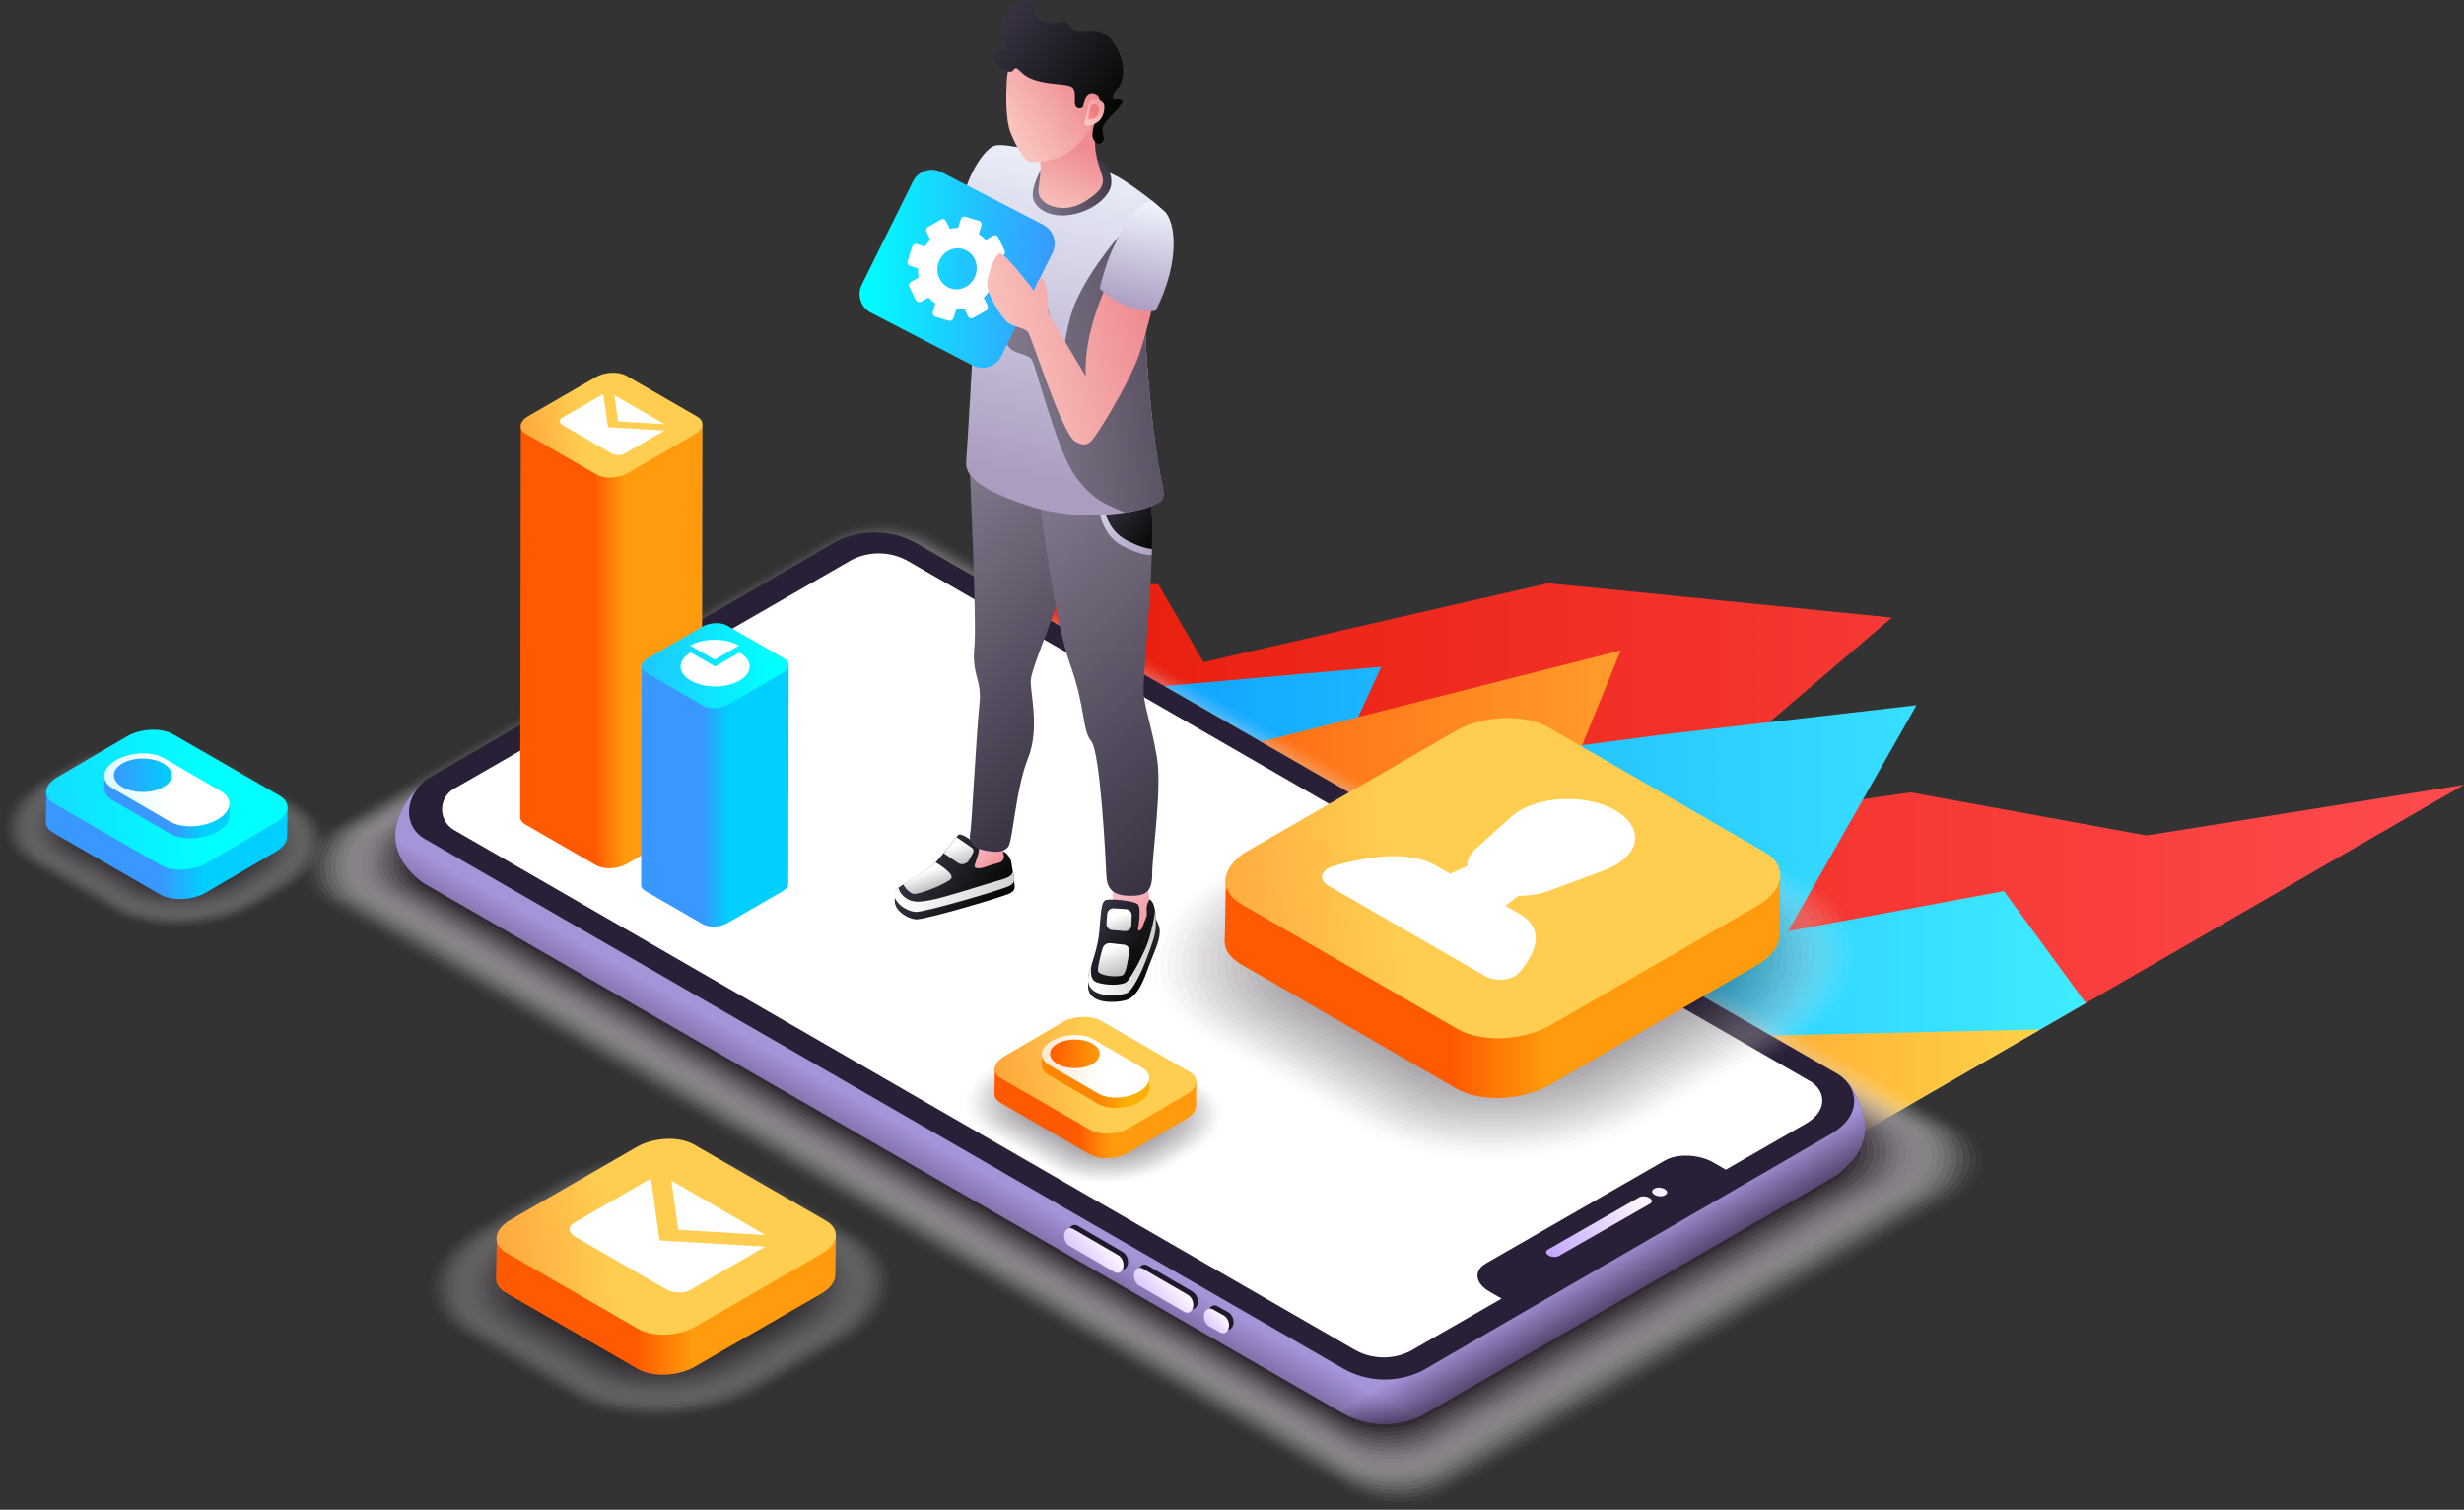 <svg width="1340" height="821" viewBox="0 0 1340 821" fill="none" xmlns="http://www.w3.org/2000/svg">
<rect x="0" y="0" width="1340" height="821" fill="#333333" stroke="none"/>
<g clip-path="url(#clip0_1_108)">
<path d="M1340 426.79L989.641 629.04L438.329 310.814L629.948 317.773L654.534 360.057L841.913 317.16L1028.84 335.849L893.058 451.798L1038.95 430.895L1167.34 454.331L1340 426.79Z" fill="url(#paint0_linear_1_108)"/>
<path d="M989.64 629.04L1134.35 545.511L1089.8 484.618L972.441 506.373L1042.25 383.492L906.257 399.196L723.171 423.297L751.196 362.617L614.562 374.721L438.329 310.814L989.64 629.04Z" fill="url(#paint1_linear_1_108)"/>
<path d="M989.641 629.04L1109.53 559.828L928.55 563.854L904.337 479.285L840.873 453.317L881.405 353.712L661.28 409.567L438.329 310.814L989.641 629.04Z" fill="url(#paint2_linear_1_108)"/>
<g style="mix-blend-mode:multiply" opacity="0.9">
<g style="mix-blend-mode:multiply" opacity="0.02">
<path d="M1067.74 612.991L508.806 292.098C491.953 282.314 471.314 281.674 453.875 290.419L177.352 450.838C163.059 461.263 160.313 482.085 176.099 491.256L732.69 811.162C749.249 820.813 769.569 821.453 786.715 812.868L1063.18 652.715C1083.02 640.905 1081.88 622.402 1067.74 612.964V612.991Z" fill="#F5F4F5"/>
</g>
<g style="mix-blend-mode:multiply" opacity="0.05">
<path d="M1064.36 612.884L508.326 293.591C491.633 283.887 471.18 283.274 453.928 291.912L180.099 450.785C165.966 461.103 163.219 481.712 178.845 490.83L732.557 809.136C748.956 818.681 769.062 819.32 786.048 810.842L1059.85 652.262C1079.48 640.585 1078.36 622.242 1064.38 612.911L1064.36 612.884Z" fill="#EBEAEB"/>
</g>
<g style="mix-blend-mode:multiply" opacity="0.07">
<path d="M1060.97 612.777L507.819 295.111C491.287 285.513 471.047 284.9 453.955 293.458L182.819 450.758C168.819 460.969 166.1 481.392 181.592 490.403L732.424 807.11C748.663 816.574 768.582 817.187 785.382 808.789L1056.49 651.756C1075.93 640.185 1074.81 622.029 1060.97 612.777Z" fill="#E0DFE0"/>
</g>
<g style="mix-blend-mode:multiply" opacity="0.1">
<path d="M1057.58 612.671L507.339 296.631C490.993 287.139 470.94 286.5 454.008 295.004L185.538 450.758C171.672 460.863 168.979 481.072 184.312 490.003L732.263 805.083C748.343 814.441 768.049 815.055 784.688 806.736L1053.1 651.249C1072.36 639.785 1071.24 621.842 1057.53 612.671H1057.58Z" fill="#D6D4D6"/>
</g>
<g style="mix-blend-mode:multiply" opacity="0.12">
<path d="M1054.2 612.564L506.859 298.15C490.673 288.739 470.807 288.126 454.061 296.524L188.285 450.705C174.552 460.729 171.912 480.725 187.085 489.55L732.157 803.031C748.076 812.309 767.595 812.922 784.075 804.684L1049.8 650.769C1068.86 639.412 1067.74 621.655 1054.2 612.564Z" fill="#CCC9CC"/>
</g>
<g style="mix-blend-mode:multiply" opacity="0.14">
<path d="M1050.81 612.457L506.379 299.643C490.353 290.339 470.7 289.726 454.141 298.044L191.058 450.678C177.459 460.596 174.845 480.405 189.858 489.15L732.05 801.004C747.809 810.176 767.115 810.789 783.435 802.631L1046.46 650.263C1065.32 639.038 1064.25 621.442 1050.81 612.457Z" fill="#C2BFC2"/>
</g>
<g style="mix-blend-mode:multiply" opacity="0.17">
<path d="M1047.42 612.351L505.899 301.163C490.033 291.938 470.594 291.352 454.195 299.563L193.805 450.625C180.366 460.436 177.752 480.032 192.632 488.697L731.944 798.951C747.543 808.016 766.662 808.629 782.795 800.578L1043.13 649.783C1061.8 638.665 1060.73 621.255 1047.42 612.351Z" fill="#B7B4B7"/>
</g>
<g style="mix-blend-mode:multiply" opacity="0.19">
<path d="M1044.04 612.244L505.419 302.683C489.713 293.565 470.461 292.978 454.248 301.11L196.552 450.625C183.246 460.33 180.659 479.739 195.378 488.297L731.81 796.952C747.25 805.937 766.182 806.523 782.155 798.551L1039.8 649.303C1058.28 638.292 1057.21 621.069 1044.06 612.271L1044.04 612.244Z" fill="#ADA9AD"/>
</g>
<g style="mix-blend-mode:multiply" opacity="0.21">
<path d="M1040.65 612.111L504.939 304.149C489.393 295.111 470.354 294.524 454.301 302.603L199.298 450.545C186.125 460.143 183.565 479.339 198.151 487.817L731.703 794.845C746.983 803.724 765.702 804.337 781.515 796.418L1036.49 648.743C1054.78 637.865 1053.72 620.802 1040.7 612.084L1040.65 612.111Z" fill="#A39FA3"/>
</g>
<g style="mix-blend-mode:multiply" opacity="0.24">
<path d="M1037.27 612.004L504.433 305.669C489.047 296.737 470.221 296.151 454.328 304.122L202.018 450.518C188.979 460.036 186.472 479.019 200.872 487.417L731.544 792.846C746.663 801.644 765.196 802.231 780.822 794.419L1033.11 648.29C1051.18 637.519 1050.14 620.642 1037.27 612.031V612.004Z" fill="#999499"/>
</g>
<g style="mix-blend-mode:multiply" opacity="0.26">
<path d="M1033.88 611.897L503.952 307.188C488.753 298.364 470.087 297.777 454.381 305.669L204.764 450.491C191.858 459.903 189.378 478.699 203.618 486.99L731.41 790.82C746.369 799.511 764.689 800.098 780.181 792.366L1029.77 647.783C1047.66 637.119 1046.65 620.429 1033.9 611.897H1033.88Z" fill="#8E898E"/>
</g>
<g style="mix-blend-mode:multiply" opacity="0.29">
<path d="M1030.49 611.791L503.473 308.708C488.433 299.963 469.981 299.403 454.435 307.188L207.485 450.438C194.738 459.743 192.258 478.326 206.365 486.537L731.277 788.74C746.076 797.352 764.209 797.912 779.515 790.26L1026.41 647.25C1044.12 636.719 1043.1 620.189 1030.49 611.764V611.791Z" fill="#847E84"/>
</g>
<g style="mix-blend-mode:multiply" opacity="0.31">
<path d="M1027.11 611.684L502.993 310.201C488.114 301.563 469.875 301.003 454.488 308.708L210.232 450.412C197.619 459.61 195.165 478.006 209.112 486.111L731.144 786.714C745.783 795.219 763.703 795.805 778.849 788.234L1023.05 646.77C1040.57 636.346 1039.56 620.002 1027.08 611.657L1027.11 611.684Z" fill="#7A747A"/>
</g>
<g style="mix-blend-mode:multiply" opacity="0.33">
<path d="M1023.72 611.578L502.513 311.721C487.794 303.163 469.741 302.603 454.542 310.255L212.978 450.385C200.498 459.476 198.098 477.659 211.885 485.711L731.037 784.714C745.517 793.139 763.249 793.699 778.209 786.207L1019.72 646.317C1037.03 635.999 1036.04 619.842 1023.72 611.604V611.578Z" fill="#706970"/>
</g>
<g style="mix-blend-mode:multiply" opacity="0.36">
<path d="M1020.33 611.471L502.033 313.241C487.474 304.789 469.634 304.229 454.595 311.774L215.725 450.358C203.378 459.37 201.005 477.339 214.631 485.284L730.904 782.661C745.223 790.98 762.743 791.54 777.569 784.154L1016.39 645.81C1033.51 635.626 1032.52 619.629 1020.33 611.471Z" fill="#655E65"/>
</g>
<g style="mix-blend-mode:multiply" opacity="0.38">
<path d="M1016.95 611.364L501.553 314.76C487.154 306.389 469.528 305.855 454.648 313.321L218.471 450.332C206.258 459.236 203.911 477.019 217.404 484.858L730.797 780.635C744.957 788.873 762.289 789.407 776.929 782.102L1013.08 645.33C1030.01 635.253 1029.03 619.443 1016.97 611.391L1016.95 611.364Z" fill="#5B545B"/>
</g>
<g style="mix-blend-mode:multiply" opacity="0.4">
<path d="M1013.56 611.258L501.046 316.253C486.807 307.988 469.368 307.455 454.675 314.84L221.191 450.305C209.138 459.103 206.791 476.673 220.124 484.431L730.637 778.582C744.61 786.714 761.783 787.274 776.235 780.022L1009.69 644.797C1026.44 634.826 1025.48 619.203 1013.56 611.231V611.258Z" fill="#514951"/>
</g>
<g style="mix-blend-mode:multiply" opacity="0.43">
<path d="M1010.17 611.151L500.566 317.773C486.513 309.615 469.261 309.081 454.728 316.36L223.937 450.252C212.018 458.943 209.698 476.326 222.897 484.004L730.53 776.556C744.343 784.608 761.302 785.141 775.622 777.996L1006.39 644.344C1022.95 634.479 1021.99 619.043 1010.2 611.178L1010.17 611.151Z" fill="#473E47"/>
</g>
<g style="mix-blend-mode:multiply" opacity="0.45">
<path d="M1006.79 611.044L500.086 319.293C486.193 311.214 469.154 310.681 454.781 317.906L226.684 450.252C214.898 458.837 212.631 476.006 225.644 483.605L730.397 774.557C744.05 782.502 760.823 783.035 774.955 775.97L1003.03 643.864C1019.37 634.133 1018.44 618.856 1006.79 611.071V611.044Z" fill="#3C333C"/>
</g>
<g style="mix-blend-mode:multiply" opacity="0.48">
<path d="M1003.4 610.938L499.607 320.812C485.874 312.841 469.048 312.308 454.835 319.426L229.404 450.198C217.751 458.703 215.511 475.66 228.391 483.151L730.264 772.477C743.757 780.342 760.316 780.849 774.289 773.863L999.667 643.304C1015.83 633.68 1014.89 618.589 1003.4 610.911V610.938Z" fill="#322932"/>
</g>
<g style="mix-blend-mode:multiply" opacity="0.5">
<path d="M1000.01 610.831L499.126 322.305C485.553 314.414 468.914 313.907 454.888 320.945L232.15 450.172C220.657 458.57 218.417 475.34 231.137 482.725L730.13 770.451C743.463 778.209 759.836 778.742 773.648 771.837L996.333 642.851C1012.31 633.333 1011.37 618.429 1000.01 610.831Z" fill="#281E28"/>
</g>
</g>
<path d="M227.004 428.656C227.004 428.656 243.777 426.79 240.364 445.772L454.542 321.505C468.568 314.467 485.207 314.973 498.78 322.865L963.135 590.355C981.934 581.744 999.213 578.944 1006.97 591.582C1021.03 614.51 1011.59 626.987 1003.64 634.693C1001.8 636.745 999.373 638.665 996.387 640.318C996.147 640.478 995.987 640.558 995.987 640.558L773.302 769.544C759.49 776.449 743.144 775.916 729.784 768.158L230.791 480.432C230.791 480.432 197.805 460.383 226.978 428.656H227.004Z" fill="#695D7F"/>
<path style="mix-blend-mode:multiply" opacity="0.4" d="M227.031 428.656C227.031 428.656 243.803 426.79 240.39 445.772L454.568 321.505C468.594 314.467 485.234 314.973 498.806 322.865L963.161 590.355C981.961 581.744 999.24 578.944 1007 591.582C1021.05 614.51 1011.61 626.987 1003.67 634.693C1001.83 636.745 999.4 638.665 996.413 640.318C996.147 640.478 996.013 640.558 996.013 640.558L773.329 769.544C759.516 776.449 743.17 775.916 729.811 768.158L230.817 480.432C230.817 480.432 197.698 461.289 227.004 428.656H227.031Z" fill="url(#paint3_linear_1_108)"/>
<path style="mix-blend-mode:multiply" opacity="0.5" d="M226.898 428.656C226.898 428.656 243.67 426.79 240.257 445.772L454.435 321.505C468.461 314.467 485.101 314.973 498.674 322.865L963.029 590.355C981.828 581.744 999.107 578.944 1006.87 591.582C1020.92 614.51 1011.48 626.987 1003.53 634.693C1001.69 636.745 999.267 638.665 996.281 640.318C996.041 640.478 995.881 640.558 995.881 640.558L773.196 769.544C759.383 776.449 743.037 775.916 729.678 768.158L230.684 480.432C230.684 480.432 198.179 460.729 226.871 428.656H226.898Z" fill="url(#paint4_linear_1_108)"/>
<path d="M999.934 584.357L499.047 295.831C485.474 287.939 468.835 287.433 454.809 294.471L232.071 423.697C220.578 432.095 218.338 448.865 231.058 456.25L730.051 743.976C743.384 751.735 759.756 752.268 773.569 745.363L996.254 616.376C1012.23 606.859 1011.29 591.982 999.934 584.357Z" fill="#292038"/>
<path d="M905.404 649.996L905.67 649.836C907.11 649.01 906.924 647.57 905.27 646.61C903.617 645.65 901.137 645.544 899.697 646.37L899.431 646.53C897.991 647.357 898.177 648.796 899.83 649.756C901.484 650.716 903.964 650.823 905.404 649.996Z" fill="url(#paint5_linear_1_108)"/>
<path d="M847.779 682.976L897.324 654.609C898.764 653.782 898.577 652.342 896.924 651.383C895.27 650.423 892.79 650.316 891.35 651.143L841.806 679.51C840.366 680.336 840.553 681.776 842.206 682.736C843.859 683.696 846.339 683.802 847.779 682.976Z" fill="url(#paint6_linear_1_108)"/>
<path d="M621.602 687.802C622.375 687.588 623.175 687.695 623.922 688.068L648.534 702.385C649.681 703.052 650.667 704.305 651.147 705.904C651.947 708.65 650.934 711.343 648.881 711.93C648.134 712.143 647.361 712.036 646.641 711.69C646.561 711.663 646.507 711.61 646.427 711.557L622.295 697.506C621.015 696.92 619.895 695.587 619.389 693.827C618.589 691.081 619.602 688.388 621.655 687.802H621.602Z" fill="#1E182B"/>
<path d="M619.149 689.588C619.922 689.374 620.722 689.481 621.469 689.854L646.081 704.171C647.227 704.838 648.214 706.091 648.694 707.691C649.494 710.437 648.481 713.129 646.428 713.716C645.681 713.929 644.908 713.823 644.188 713.476C644.108 713.449 644.054 713.396 643.974 713.343L619.842 699.292C618.562 698.706 617.442 697.373 616.935 695.613C616.135 692.867 617.149 690.174 619.202 689.588H619.149Z" fill="url(#paint7_linear_1_108)"/>
<path d="M583.629 666.233C584.402 666.019 585.202 666.126 585.949 666.499L610.561 680.816C611.708 681.483 612.695 682.736 613.175 684.336C613.975 687.082 612.961 689.774 610.908 690.361C610.161 690.574 609.388 690.468 608.668 690.121C608.588 690.094 608.535 690.041 608.455 689.988L584.322 675.937C583.042 675.351 581.923 674.018 581.416 672.258C580.616 669.512 581.629 666.819 583.682 666.233H583.629Z" fill="#1E182B"/>
<path d="M581.202 667.992C581.976 667.779 582.776 667.886 583.522 668.259L608.135 682.576C609.281 683.242 610.268 684.495 610.748 686.095C611.548 688.841 610.535 691.534 608.481 692.121C607.735 692.334 606.961 692.227 606.241 691.881C606.161 691.854 606.108 691.801 606.028 691.747L581.896 677.697C580.616 677.11 579.496 675.777 578.989 674.018C578.189 671.272 579.202 668.579 581.256 667.992H581.202Z" fill="url(#paint8_linear_1_108)"/>
<path d="M659.626 709.983C660.4 709.77 661.2 709.877 661.946 710.25L667.946 713.583C669.093 714.249 670.079 715.502 670.559 717.102C671.359 719.848 670.346 722.541 668.293 723.127C667.546 723.341 666.773 723.234 666.053 722.887C665.973 722.861 665.92 722.807 665.84 722.754L660.32 719.688C659.04 719.102 657.92 717.769 657.413 716.009C656.613 713.263 657.627 710.57 659.68 709.983H659.626Z" fill="#1E182B"/>
<path d="M657.2 711.743C657.973 711.53 658.773 711.636 659.52 712.01L665.519 715.342C666.666 716.009 667.653 717.262 668.133 718.862C668.933 721.608 667.919 724.3 665.866 724.887C665.119 725.1 664.346 724.994 663.626 724.647C663.546 724.62 663.493 724.567 663.413 724.514L657.893 721.448C656.613 720.861 655.493 719.528 654.986 717.768C654.186 715.022 655.2 712.33 657.253 711.743H657.2Z" fill="url(#paint9_linear_1_108)"/>
<path d="M247.59 428.55L463.261 304.416C473.101 299.483 484.754 299.83 494.247 305.376L985.107 588.382C993.08 593.715 993.72 604.139 982.521 610.804L938.549 636.079L931.883 632.213C924.07 627.681 912.23 627.174 905.457 631.067L808.074 687.055C801.301 690.947 802.128 697.799 809.941 702.332L816.607 706.198L766.876 734.778C757.197 739.604 745.73 739.257 736.397 733.818L246.87 451.345C237.964 446.146 238.364 433.162 247.59 428.523V428.55Z" fill="white"/>
<path d="M544.068 458.063L546.601 468.248L532.681 482.565L519.695 475.58L526.495 459.396L533.161 454.011L544.068 458.063Z" fill="url(#paint10_linear_1_108)"/>
<path d="M521.135 454.011C523.349 452.891 528.895 457.637 531.562 459.236C534.255 460.809 530.148 469.208 529.988 470.887C529.828 472.567 533.108 472.46 535.908 471.42C537.855 470.674 541.081 469.741 543.481 469.101C545.214 468.621 546.254 466.861 545.854 465.102L545.321 462.889C545.321 462.889 549.588 464.302 550.228 470.327C550.868 476.326 553.401 479.499 549.108 481.712C544.814 483.924 501.669 495.789 498.176 495.949C494.683 496.109 489.51 491.55 488.123 488.99C486.897 486.697 485.723 484.964 488.683 482.698C492.363 479.872 503.856 473.66 507.349 470.487C510.816 467.315 521.109 454.037 521.109 454.037L521.135 454.011Z" fill="url(#paint11_linear_1_108)"/>
<path d="M549.401 485.711C552.707 484.004 551.934 481.712 551.134 477.952C550.494 481.125 546.414 481.898 542.148 483.178C537.881 484.431 512.415 492.509 506.549 493.469C501.803 494.242 496.896 495.522 492.47 492.056C488.843 489.203 488.763 486.137 488.763 486.137C485.803 488.403 486.31 490.803 487.403 493.149C489.136 496.908 495.003 499.948 498.469 499.948C503.696 499.948 545.134 487.924 549.401 485.711Z" fill="url(#paint12_linear_1_108)"/>
<path d="M520.175 455.264L528.388 460.889C529.375 461.476 529.721 462.729 529.188 463.742L527.055 467.688C525.908 469.821 523.215 470.567 521.108 469.367L513.188 463.982L520.175 455.29V455.264Z" fill="url(#paint13_linear_1_108)"/>
<path d="M508.843 468.994C508.363 469.501 507.936 469.927 507.589 470.247C504.656 472.913 495.963 477.766 491.137 480.912C491.137 480.912 493.67 485.257 496.523 486.057C499.376 486.857 514.256 480.752 517.082 478.059C519.909 475.366 508.843 468.994 508.843 468.994Z" fill="url(#paint14_linear_1_108)"/>
<path d="M549.134 481.685C552.441 479.979 551.667 477.686 550.867 473.927C550.227 477.099 546.147 477.872 541.881 479.152C537.614 480.405 512.149 488.483 506.282 489.443C501.536 490.216 496.629 491.496 492.203 488.03C488.576 485.177 488.736 482.671 488.736 482.671C485.777 484.938 486.07 486.751 487.163 489.123C488.896 492.883 494.763 495.922 498.229 495.922C503.456 495.922 544.894 483.898 549.161 481.685H549.134Z" fill="url(#paint15_linear_1_108)"/>
<path d="M604.945 479.925L605.159 491.763L615.638 516.131L622.331 515.198L625.931 495.842L623.985 479.925H604.945Z" fill="url(#paint16_linear_1_108)"/>
<path d="M597.825 506.826C598.759 495.815 598.892 490.91 600.999 489.63C603.105 488.35 616.918 489.87 618.785 491.736C620.678 493.602 619.291 503.067 618.945 504.827C618.598 506.586 620.438 506.853 621.638 503.2C622.998 499.068 624.064 498.828 623.584 495.309C623.184 492.269 625.078 489.15 625.078 489.15C625.078 489.15 626.011 489.07 627.157 491.469C628.304 493.869 628.597 498.721 628.597 502.747C628.597 508.479 625.904 514.718 623.584 521.117C620.571 529.408 615.585 539.139 612.491 540.179C608.358 541.539 596.705 542.499 592.999 537.033C591.772 535.22 591.159 532.847 592.332 528.768C593.505 524.689 597.105 515.224 597.799 506.826H597.825Z" fill="url(#paint17_linear_1_108)"/>
<path d="M628.17 498.961C627.61 503.574 626.864 507.146 624.997 513.865C623.131 520.584 614.998 535.887 612.491 537.753C609.985 539.62 600.945 539.62 596.252 537.753C591.559 535.887 593.799 527.889 593.799 527.862C593.212 529.702 592.679 531.275 592.359 532.421C591.185 536.527 591.799 538.873 593.025 540.686C596.732 546.151 608.358 545.138 612.518 543.832C618.784 541.859 622.011 533.141 624.997 524.823C627.317 518.424 630.73 512.079 630.73 506.347C630.73 503.92 629.184 500.828 628.17 498.961Z" fill="url(#paint18_linear_1_108)"/>
<path d="M602.119 496.988L601.746 502.267C601.612 504.054 602.946 505.6 604.732 505.76L611.745 506.346C613.585 506.506 615.212 505.093 615.292 503.227L615.452 497.815C615.532 496.029 614.172 494.536 612.412 494.402L605.612 493.949C603.825 493.842 602.279 495.175 602.146 496.962L602.119 496.988Z" fill="url(#paint19_linear_1_108)"/>
<path d="M603.799 512.905C601.959 512.692 600.225 513.812 599.665 515.598C598.465 519.464 596.732 526.636 597.159 528.075C597.985 530.875 608.785 531.754 610.838 530.128C612.465 528.848 613.585 521.277 614.092 517.251C614.305 515.518 613.052 513.945 611.318 513.732L603.799 512.905Z" fill="url(#paint20_linear_1_108)"/>
<path d="M628.17 495.309C627.61 499.921 626.864 503.494 624.997 510.212C623.131 516.931 614.998 532.234 612.491 534.101C609.985 535.967 600.945 535.967 596.252 534.101C591.559 532.234 593.799 524.236 593.799 524.209C593.212 526.049 592.679 527.622 592.359 528.768C591.185 532.874 591.799 535.22 593.025 537.033C596.732 542.499 608.385 541.539 612.518 540.179C615.638 539.14 620.624 529.408 623.611 521.117C625.931 514.718 628.624 508.479 628.624 502.747C628.624 500.321 628.517 497.602 628.17 495.309Z" fill="url(#paint21_linear_1_108)"/>
<path d="M527.402 255.439C527.402 255.439 531.322 340.248 529.882 352.166C529.082 358.778 530.282 364.963 531.509 369.122C532.709 373.228 533.189 377.467 532.762 381.706C530.842 400.476 528.469 449.345 527.616 453.451C526.522 458.517 530.016 461.449 535.802 462.542C541.588 463.636 545.802 463.689 548.308 460.436C550.841 457.184 552.308 429.349 559.028 412.446C565.641 395.836 560.148 376.667 560.574 369.869C561.028 363.07 572.841 336.676 575.374 325.478C577.907 314.28 578.44 274.582 578.44 274.582L527.402 255.466V255.439Z" fill="url(#paint22_linear_1_108)"/>
<path d="M565.267 271.303C565.267 271.303 573 336.409 581.773 360.697C590.546 384.985 588.359 396.903 593.425 403.035C598.492 409.167 601.372 468.834 601.719 476.539C602.092 484.244 606.412 487.124 614.705 487.124C622.998 487.124 626.624 485.311 626.624 474.86C626.624 464.409 632.037 428.656 629.157 411.7C626.277 394.743 622.651 385.359 621.931 377.04C621.211 368.722 626.624 323.985 626.624 287.539C626.624 251.094 612.198 248.934 612.198 248.934L565.267 271.303Z" fill="url(#paint23_linear_1_108)"/>
<path d="M609.852 296.151C620.678 302.096 626.385 301.376 626.385 301.376C626.545 296.497 626.624 291.645 626.624 286.926C626.624 277.168 625.585 269.89 624.065 264.424L597.612 276.448C597.612 276.448 598.999 290.152 609.825 296.124L609.852 296.151Z" fill="url(#paint24_linear_1_108)"/>
<path d="M612.011 293.405C603.745 288.846 600.999 279.808 600.145 275.755L597.639 276.902C597.639 276.902 599.025 290.605 609.851 296.577C620.678 302.523 626.384 301.803 626.384 301.803C626.411 300.71 626.438 299.643 626.464 298.577C623.931 298.31 619.078 297.297 612.011 293.405Z" fill="url(#paint25_linear_1_108)"/>
<path d="M560.334 81.716C560.334 81.716 545.428 77.61 540.602 79.317C535.775 80.996 526.389 94.007 523.749 108.67C521.109 123.334 529.242 186.627 529.242 186.627C529.242 186.627 526.149 242.456 525.429 250.88C524.869 257.412 529.535 265.304 559.001 274.929C588.466 284.553 618.065 278.768 626.598 274.929C635.131 271.09 633.211 271.569 629.851 251.84C626.491 232.111 623.425 197.558 622.945 181.642C622.438 165.725 633.931 115.656 633.931 115.656C633.931 115.656 625.958 107.711 610.812 97.846C595.666 87.981 560.307 81.716 560.307 81.716H560.334Z" fill="url(#paint26_linear_1_108)"/>
<path d="M622.972 181.615C622.972 181.482 622.972 181.322 622.972 181.188C622.945 181.082 622.892 180.949 622.892 180.842C622.892 180.522 622.492 177.189 622.572 173.403L608.412 128.56C608.412 128.56 587.72 152.208 582.307 171.697C578.093 186.841 578.467 194.972 578.467 194.972C578.467 194.972 578.867 196.439 575.267 190.653C571.667 184.868 571.667 183.428 571.827 179.455C572.014 175.483 570.2 167.191 569.107 166.285C568.014 165.378 566.627 167.005 566.627 167.005L564.227 172.79C564.227 172.79 548.708 152.395 545.828 152.395C542.948 152.395 538.415 164.472 538.788 169.911C539.162 175.35 545.455 185.428 548.895 189.027C552.334 192.626 558.601 192.466 560.867 195.159C563.134 197.878 574.254 243.602 584.28 258.186C588.013 263.598 593.906 270.103 600.279 273.462C603.532 275.169 607.612 277.115 611.905 278.741C618.598 277.675 623.798 276.182 626.625 274.929C635.158 271.089 633.238 271.569 629.878 251.84C626.518 232.111 623.452 197.558 622.972 181.642V181.615Z" fill="url(#paint27_linear_1_108)"/>
<path d="M565.854 92.674C565.854 92.674 559.721 103.685 562.254 109.23C564.787 114.776 572.6 118.748 583.56 116.589C595.559 114.216 603.532 106.111 604.252 100.699C604.812 96.566 603.826 92.887 601.026 89.874C598.226 86.862 593.666 85.555 593.666 85.555L565.881 92.674H565.854Z" fill="url(#paint28_linear_1_108)"/>
<path d="M564.787 82.569C564.787 82.569 566.707 88.355 565.507 96.646C564.307 104.938 564.174 106.884 568.28 110.11C572.36 113.363 581.399 115.042 590.172 109.497C598.945 103.951 599.799 100.965 599.799 97.819C599.799 94.673 594.866 85.795 595.586 75.797C596.306 65.799 597.932 57.374 597.932 57.374L599.799 48.976L591.746 45.484L564.787 82.543V82.569Z" fill="url(#paint29_linear_1_108)"/>
<path d="M552.628 31.433C548.761 33.779 547.748 39.618 547.508 44.124C547.055 52.336 546.868 65.426 549.615 72.225C553.828 82.569 557.214 86.302 559.001 87.635C560.788 88.968 574.414 87.715 580.947 82.942C587.347 78.25 592.786 72.145 594.973 64.44C597.133 56.735 594.013 49.616 594.013 49.616L556.948 31.46H552.628V31.433Z" fill="url(#paint30_linear_1_108)"/>
<path d="M597.026 51.882C597.026 51.882 593.666 49.11 591.239 51.882C588.199 55.375 590.706 59.454 586.546 58.921C582.386 58.388 586.546 49.91 582.946 47.377C579.346 44.844 562.734 47.083 555.161 39.085C550.921 34.633 552.014 39.325 549.214 39.085C545.668 38.792 541.454 35.299 540.735 31.7C540.015 28.101 542.894 25.195 546.148 26.821L548.441 27.701C548.441 27.701 541.588 19.409 545.908 10.051C550.227 0.667 557.8 -1.173 560.094 0.667C564.174 3.919 560.92 8.052 566.333 10.958C571.747 13.837 574.893 12.131 577.533 11.678C581.693 10.958 580.493 15.223 584.199 16.37C591.239 18.529 598.519 12.771 605.665 23.408C613.852 35.566 610.598 45.111 607.479 48.496C605.665 50.469 604.892 51.509 605.425 53.136C605.959 54.762 609.265 52.282 610.358 54.815C611.452 57.348 600.599 65.106 599.719 69.239C598.839 73.371 601.532 74.838 599.532 77.184C597.559 79.53 595.372 77.717 594.306 75.024C593.212 72.305 596.279 63.48 596.279 63.48C596.279 63.48 599.772 54.575 596.999 51.936L597.026 51.882Z" fill="url(#paint31_linear_1_108)"/>
<path d="M589.906 66.412C589.666 67.479 590.546 68.465 591.639 68.359C594.573 68.039 599.506 66.546 600.466 60.014C601.346 53.908 596.999 53.482 594.466 53.749C593.453 53.855 592.653 54.575 592.413 55.562L589.879 66.439L589.906 66.412Z" fill="url(#paint32_linear_1_108)"/>
<path d="M591.772 63.986C591.639 64.6 592.146 65.133 592.759 65.079C594.412 64.893 597.186 64.066 597.719 60.387C598.226 56.948 595.772 56.708 594.332 56.868C593.772 56.921 593.319 57.348 593.186 57.881L591.772 63.986Z" fill="url(#paint33_linear_1_108)"/>
<path d="M528.975 198.731L473.671 170.071C468.098 167.191 465.884 160.366 468.684 154.767L496.47 98.699C499.323 92.94 506.336 90.674 512.043 93.607L567.347 122.268C572.92 125.147 575.133 131.972 572.333 137.571L544.548 193.639C541.695 199.398 534.682 201.664 528.975 198.731Z" fill="url(#paint34_linear_1_108)"/>
<path d="M536.148 169.004C537.161 168.444 537.561 167.111 537.055 166.072L535.001 161.912C536.121 160.766 537.135 159.54 537.988 158.207L542.281 159.566C543.374 159.913 544.521 159.246 544.894 158.127L547.348 150.395C547.721 149.249 547.134 148.049 546.041 147.702L541.748 146.342C541.801 144.689 541.694 143.01 541.401 141.357L545.428 139.091C546.441 138.531 546.841 137.198 546.334 136.158L542.841 129.066C542.334 128.026 541.081 127.626 540.068 128.213L536.041 130.479C534.921 129.253 533.668 128.186 532.335 127.306L533.721 122.747C534.068 121.601 533.455 120.401 532.388 120.081L525.028 117.868C523.935 117.549 522.789 118.215 522.442 119.361L521.055 123.921C519.562 123.921 518.042 124.107 516.549 124.454L514.496 120.295C513.989 119.255 512.736 118.855 511.722 119.441L504.816 123.307C503.803 123.867 503.403 125.2 503.909 126.24L505.963 130.372C504.843 131.519 503.829 132.745 502.976 134.078L498.683 132.719C497.59 132.372 496.443 133.039 496.07 134.158L493.616 141.89C493.243 143.036 493.83 144.236 494.923 144.583L499.216 145.943C499.163 147.596 499.27 149.275 499.563 150.928L495.51 153.194C494.496 153.754 494.096 155.087 494.603 156.127L498.096 163.219C498.603 164.259 499.856 164.659 500.869 164.072L504.923 161.806C506.043 163.032 507.296 164.099 508.656 165.005L507.296 169.538C506.949 170.684 507.563 171.884 508.629 172.204L515.989 174.417C517.082 174.736 518.229 174.07 518.575 172.924L519.935 168.391C521.429 168.391 522.922 168.204 524.415 167.858L526.468 172.017C526.975 173.057 528.228 173.457 529.242 172.87L536.148 169.004ZM510.949 151.515C508.282 146.103 510.416 139.331 515.669 136.371C520.922 133.412 527.375 135.411 530.015 140.824C532.681 146.236 530.548 153.008 525.295 155.967C520.015 158.926 513.616 156.927 510.949 151.515Z" fill="white"/>
<path d="M564.76 152.394L562.36 158.18C562.36 158.18 546.841 137.784 543.961 137.784C541.081 137.784 536.548 149.862 536.921 155.3C537.294 160.739 543.588 170.817 547.027 174.416C550.467 178.016 556.734 177.856 559 180.548C561.267 183.268 577.346 235.763 584.733 240.109C592.119 244.455 594.119 239.016 597.905 233.604C601.692 228.192 615.238 205.263 619.371 193.186C623.504 181.108 626.598 167.191 626.598 167.191L600.599 157.993C600.599 157.993 596.652 166.232 593.372 178.922C589.452 194.146 590.492 204.73 590.492 204.73C590.492 204.73 576.946 181.802 573.346 176.043C569.746 170.257 569.746 168.818 569.906 164.845C570.093 160.873 568.28 152.581 567.187 151.675C566.093 150.768 564.707 152.394 564.707 152.394H564.76Z" fill="url(#paint35_linear_1_108)"/>
<path d="M598.013 156.714C598.013 156.714 601.373 143.356 604.972 135.598C608.572 127.84 613.105 118.828 617.799 114.296C622.492 109.79 626.652 109.23 626.652 109.23L633.985 115.629C633.985 115.629 639.451 121.334 638.011 137.758C636.571 154.181 628.438 168.978 628.438 168.978C628.438 168.978 621.772 170.604 611.825 166.098C601.879 161.592 598.013 156.714 598.013 156.714Z" fill="url(#paint36_linear_1_108)"/>
<path d="M282.895 443.666L283.242 230.938H381.984L381.664 442.76C381.691 443.053 381.691 443.373 381.664 443.666C381.451 445.399 380.091 447.159 377.638 448.572L340.786 469.847C335.88 472.673 328.44 472.993 324.173 470.541L285.722 448.359C283.588 447.132 282.655 445.426 282.868 443.693L282.895 443.666Z" fill="url(#paint37_linear_1_108)"/>
<path d="M286.015 235.923L324.467 258.105C328.734 260.558 336.173 260.265 341.08 257.412L377.932 236.137C382.838 233.311 383.371 228.991 379.132 226.539L340.68 204.357C336.413 201.904 328.974 202.197 324.067 205.05L287.215 226.325C282.309 229.151 281.775 233.471 286.015 235.923Z" fill="url(#paint38_linear_1_108)"/>
<path d="M336.12 229.205L334.094 214.888C334.094 214.888 334.2 214.941 334.254 214.968L360.706 230.245C360.946 230.378 361.159 230.538 361.319 230.671L336.094 229.178L336.12 229.205Z" fill="white"/>
<path d="M330.654 232.298L361.346 234.11C361.346 234.11 361.106 234.297 360.972 234.377L339.64 246.694C337.747 247.788 334.547 247.734 332.52 246.535L306.068 231.258C304.041 230.085 303.908 228.245 305.801 227.152L327.134 214.835C327.427 214.675 327.774 214.541 328.12 214.408L330.654 232.298Z" fill="white"/>
<g opacity="0.4">
<path opacity="0.05" d="M251.751 726.673L310.895 760.826C337.64 776.263 384.385 774.343 415.291 756.507L459.449 731.019C490.354 713.183 493.688 686.202 466.942 670.765L407.798 636.612C381.052 621.175 334.307 623.095 303.402 640.931L259.244 666.419C228.338 684.255 225.005 711.236 251.751 726.673Z" fill="#F5F4F5"/>
<path opacity="0.1" d="M253.91 726.113L311.908 759.573C338.147 774.716 383.958 772.823 414.223 755.334L457.528 730.352C487.821 712.863 491.1 686.415 464.888 671.272L406.89 637.812C380.651 622.668 334.84 624.561 304.575 642.051L261.27 667.032C230.977 684.522 227.698 710.97 253.91 726.113Z" fill="#EBEAEB"/>
<path opacity="0.14" d="M256.044 725.527L312.868 758.32C338.574 773.144 383.452 771.304 413.131 754.161L455.556 729.686C485.234 712.543 488.461 686.628 462.755 671.805L405.931 639.012C380.225 624.188 335.347 626.028 305.668 643.171L263.243 667.646C233.565 684.789 230.338 710.703 256.044 725.527Z" fill="#E0DFE0"/>
<path opacity="0.19" d="M258.176 724.967L313.828 757.094C339 771.624 382.971 769.811 412.037 753.014L453.582 729.02C482.647 712.25 485.794 686.868 460.622 672.338L404.971 640.212C379.798 625.681 335.827 627.494 306.761 644.291L265.216 668.286C236.151 685.055 233.004 710.437 258.176 724.967Z" fill="#D6D4D6"/>
<path opacity="0.24" d="M260.337 724.407L314.815 755.867C339.454 770.104 382.519 768.318 410.971 751.894L451.662 728.406C480.115 711.983 483.208 687.135 458.569 672.898L404.091 641.438C379.452 627.201 336.387 628.987 307.935 645.41L267.243 668.899C238.791 685.322 235.698 710.17 260.337 724.407Z" fill="#CCC9CC"/>
<path opacity="0.29" d="M262.47 723.847L315.801 754.641C339.907 768.558 382.039 766.825 409.904 750.748L449.716 727.766C477.555 711.69 480.595 687.375 456.462 673.458L403.131 642.664C379.026 628.747 336.894 630.48 309.028 646.557L269.217 669.539C241.378 685.615 238.338 709.93 262.47 723.847Z" fill="#C2BFC2"/>
<path opacity="0.33" d="M264.603 723.287L316.761 753.388C340.36 767.011 381.559 765.305 408.811 749.575L447.743 727.1C474.995 711.37 477.955 687.588 454.356 673.964L402.198 643.864C378.599 630.24 337.4 631.947 310.148 647.677L271.216 670.152C243.964 685.882 241.004 709.664 264.603 723.287Z" fill="#B7B4B7"/>
<path opacity="0.38" d="M266.762 722.727L317.747 752.161C340.813 765.465 381.105 763.812 407.717 748.429L445.795 726.46C472.434 711.076 475.314 687.828 452.248 674.524L401.264 645.09C378.198 631.787 337.906 633.439 311.294 648.823L273.216 670.792C246.577 686.175 243.697 709.423 266.762 722.727Z" fill="#ADA9AD"/>
<path opacity="0.43" d="M268.896 722.167L318.707 750.935C341.24 763.945 380.598 762.319 406.624 747.282L443.822 725.82C469.848 710.81 472.674 688.068 450.142 675.057L400.33 646.29C377.798 633.28 338.44 634.906 312.414 649.943L275.215 671.405C249.19 686.415 246.363 709.157 268.896 722.167Z" fill="#A39FA3"/>
<path opacity="0.48" d="M271.029 721.581L319.694 749.682C341.693 762.399 380.145 760.799 405.557 746.136L441.876 725.154C467.288 710.49 470.061 688.281 448.035 675.591L399.371 647.49C377.372 634.773 338.92 636.372 313.507 651.036L277.189 672.018C251.777 686.682 249.003 708.89 271.029 721.581Z" fill="#999499"/>
<path opacity="0.52" d="M273.19 721.021L320.681 748.429C342.173 760.826 379.692 759.28 404.491 744.963L439.956 724.487C464.755 710.17 467.449 688.521 445.983 676.097L398.491 648.69C376.999 636.292 339.48 637.839 314.681 652.156L279.216 672.631C254.417 686.948 251.724 708.597 273.19 721.021Z" fill="#8E898E"/>
<path opacity="0.57" d="M275.322 720.461L321.641 747.202C342.6 759.306 379.185 757.787 403.397 743.816L437.983 723.847C462.168 709.877 464.808 688.761 443.849 676.657L397.531 649.916C376.572 637.812 339.986 639.332 315.774 653.302L281.189 673.271C257.003 687.241 254.363 708.357 275.322 720.461Z" fill="#847E84"/>
<path opacity="0.62" d="M277.456 719.901L322.628 745.976C343.053 757.76 378.732 756.294 402.331 742.67L436.036 723.207C459.636 709.584 462.195 689.001 441.77 677.217L396.598 651.143C376.172 639.358 340.494 640.825 316.895 654.448L283.189 673.911C259.59 687.535 257.03 708.117 277.456 719.901Z" fill="#7A747A"/>
<path opacity="0.67" d="M279.615 719.341L323.614 744.749C343.506 756.24 378.278 754.801 401.237 741.523L434.089 722.567C457.075 709.29 459.555 689.241 439.662 677.75L395.664 652.342C375.771 640.851 341 642.291 318.04 655.568L285.188 674.524C262.203 687.801 259.723 707.851 279.615 719.341Z" fill="#706970"/>
<path opacity="0.71" d="M281.749 718.781L324.574 743.496C343.933 754.667 377.772 753.281 400.144 740.377L432.116 721.927C454.489 709.024 456.915 689.481 437.53 678.31L394.705 653.595C375.345 642.424 341.507 643.811 319.134 656.715L287.162 675.164C264.79 688.068 262.363 707.61 281.749 718.781Z" fill="#655E65"/>
<path opacity="0.76" d="M283.882 718.222L325.534 742.27C344.387 753.148 377.292 751.788 399.051 739.23L430.143 721.288C451.902 708.73 454.276 689.721 435.423 678.843L393.771 654.795C374.919 643.917 342.013 645.277 320.254 657.834L289.162 675.777C267.403 688.335 265.03 707.344 283.882 718.222Z" fill="#5B545B"/>
<path opacity="0.81" d="M286.042 717.635L326.547 741.017C344.866 751.601 376.865 750.268 398.011 738.057L428.25 720.595C449.395 708.384 451.689 689.908 433.369 679.35L392.864 655.968C374.545 645.384 342.546 646.717 321.401 658.928L291.162 676.391C270.016 688.601 267.723 707.077 286.042 717.635Z" fill="#514951"/>
<path opacity="0.86" d="M288.175 717.075L327.507 739.79C345.293 750.055 376.385 748.775 396.918 736.911L426.276 719.955C446.809 708.09 449.049 690.147 431.263 679.883L391.931 657.168C374.145 646.903 343.08 648.183 322.52 660.047L293.162 677.004C272.629 688.868 270.389 706.811 288.175 717.075Z" fill="#473E47"/>
<path opacity="0.9" d="M290.335 716.515L328.493 738.537C345.746 748.509 375.905 747.255 395.851 735.738L424.356 719.288C444.302 707.77 446.462 690.387 429.183 680.416L391.024 658.394C373.771 648.423 343.613 649.676 323.667 661.194L295.161 677.643C275.215 689.161 273.055 706.544 290.335 716.515Z" fill="#3C333C"/>
<path opacity="0.95" d="M292.469 715.956L329.481 737.311C346.227 746.962 375.452 745.763 394.785 734.618L422.41 718.675C441.743 707.531 443.823 690.654 427.103 680.976L390.092 659.621C373.346 649.969 344.12 651.169 324.788 662.314L297.162 678.257C277.829 689.401 275.75 706.278 292.469 715.956Z" fill="#322932"/>
<path d="M294.602 715.396L330.44 736.085C346.653 745.443 374.972 744.269 393.665 733.472L420.41 718.035C439.13 707.237 441.156 690.894 424.943 681.536L389.105 660.847C372.892 651.489 344.573 652.662 325.881 663.46L299.135 678.897C280.416 689.694 278.389 706.038 294.602 715.396Z" fill="#281E28"/>
</g>
<path d="M269.776 694.333L270.176 671.991H454.516L454.276 693.747C454.329 694.307 454.276 693.747 454.196 694.307C453.769 697.533 451.236 700.839 446.676 703.478L377.905 743.176C368.732 748.482 354.84 749.042 346.867 744.456L275.083 703.025C271.083 700.732 269.35 697.559 269.776 694.28V694.333Z" fill="url(#paint39_linear_1_108)"/>
<path d="M275.349 681.296L347.133 722.727C355.079 727.313 368.972 726.753 378.172 721.448L446.942 681.749C456.115 676.444 457.129 668.419 449.182 663.833L377.399 622.402C369.452 617.816 355.559 618.376 346.36 623.682L277.589 663.38C268.416 668.686 267.403 676.71 275.349 681.296Z" fill="url(#paint40_linear_1_108)"/>
<path d="M368.892 668.792L365.105 642.078C365.105 642.078 365.319 642.158 365.399 642.211L414.81 670.738C415.263 671.005 415.637 671.271 415.983 671.565L368.892 668.792Z" fill="white"/>
<path d="M358.705 674.551L416.01 677.91C415.796 678.07 415.583 678.257 415.317 678.417L375.505 701.398C371.958 703.451 366.012 703.318 362.199 701.105L312.787 672.578C308.974 670.392 308.761 666.952 312.307 664.9L352.119 641.918C352.679 641.598 353.319 641.358 353.986 641.118L358.705 674.524V674.551Z" fill="white"/>
<path d="M348.679 480.805L348.973 361.71H428.916L428.676 480.059C428.676 480.299 428.703 480.539 428.676 480.779C428.489 482.165 427.396 483.605 425.423 484.751L395.584 501.974C391.611 504.267 385.584 504.534 382.118 502.534L350.999 484.565C349.266 483.551 348.519 482.192 348.706 480.779L348.679 480.805Z" fill="url(#paint41_linear_1_108)"/>
<path d="M351.213 365.763L382.332 383.732C385.772 385.732 391.798 385.465 395.798 383.172L425.637 365.949C429.61 363.657 430.063 360.164 426.597 358.191L395.478 340.222C392.038 338.222 386.012 338.489 382.012 340.781L352.173 358.004C348.2 360.297 347.746 363.79 351.213 365.763Z" fill="url(#paint42_linear_1_108)"/>
<path d="M402.171 354.805C409.504 359.044 409.504 365.896 402.171 370.109C394.838 374.348 382.972 374.348 375.639 370.109C368.306 365.87 368.306 359.018 375.639 354.805L388.918 362.457L402.198 354.805H402.171Z" fill="white"/>
<path d="M401.958 351.073L388.679 358.724L375.399 351.073C382.732 346.834 394.598 346.834 401.931 351.073H401.958Z" fill="white"/>
<g opacity="0.4">
<path opacity="0.05" d="M647.441 565.614L739.491 618.749C781.116 642.771 853.833 639.758 901.911 612.031L970.628 572.359C1018.71 544.605 1023.93 502.641 982.281 478.592L890.231 425.457C848.606 401.435 775.889 404.448 727.811 432.176L659.094 471.847C611.016 499.601 605.789 541.566 647.441 565.614Z" fill="#F5F4F5"/>
<path opacity="0.1" d="M650.774 564.734L741.01 616.83C781.809 640.398 853.112 637.439 900.231 610.218L967.588 571.319C1014.71 544.125 1019.83 502.961 979.027 479.419L888.791 427.323C847.993 403.755 776.689 406.714 729.571 433.935L662.213 472.834C615.095 500.028 609.975 541.193 650.774 564.734Z" fill="#EBEAEB"/>
<path opacity="0.14" d="M654.107 563.855L742.53 614.884C782.529 637.972 852.366 635.066 898.551 608.405L964.548 570.306C1010.73 543.645 1015.75 503.334 975.747 480.245L887.324 429.216C847.326 406.128 777.489 409.034 731.304 435.695L665.306 473.794C619.122 500.455 614.109 540.766 654.107 563.855Z" fill="#E0DFE0"/>
<path opacity="0.19" d="M657.441 562.975L744.051 612.964C783.223 635.573 851.647 632.746 896.872 606.619L961.536 569.293C1006.76 543.192 1011.67 503.68 972.495 481.072L885.885 431.082C846.714 408.474 778.29 411.3 733.065 437.428L668.401 474.753C623.176 500.854 618.269 540.366 657.441 562.975Z" fill="#D6D4D6"/>
<path opacity="0.24" d="M660.774 562.095L745.57 611.044C783.915 633.173 850.899 630.4 895.191 604.832L958.495 568.28C1002.79 542.712 1007.59 504.054 969.241 481.925L884.445 432.975C846.1 410.847 779.116 413.619 734.824 439.187L671.52 475.74C627.228 501.308 622.429 539.966 660.774 562.095Z" fill="#CCC9CC"/>
<path opacity="0.29" d="M664.107 561.215L747.09 609.098C784.609 630.774 850.18 628.054 893.511 603.02L955.455 567.267C998.787 542.259 1003.51 504.4 965.962 482.752L882.978 434.868C845.46 413.193 779.889 415.912 736.557 440.947L674.613 476.7C631.282 501.708 626.562 539.566 664.107 561.215Z" fill="#C2BFC2"/>
<path opacity="0.33" d="M667.467 560.335L748.637 607.179C785.356 628.374 849.46 625.708 891.858 601.233L952.442 566.254C994.841 541.779 999.427 504.774 962.735 483.578L881.565 436.735C844.847 415.539 780.743 418.205 738.344 442.68L677.76 477.659C635.362 502.134 630.775 539.14 667.467 560.335Z" fill="#B7B4B7"/>
<path opacity="0.38" d="M670.8 559.455L750.13 605.259C786.022 625.975 848.713 623.388 890.151 599.447L949.375 565.241C990.814 541.326 995.32 505.147 959.428 484.404L880.098 438.601C844.206 417.885 781.515 420.471 740.077 444.413L680.853 478.619C639.414 502.534 634.908 538.713 670.8 559.455Z" fill="#ADA9AD"/>
<path opacity="0.43" d="M674.134 558.602L751.65 603.366C786.716 623.602 847.967 621.069 888.472 597.687L946.363 564.281C986.868 540.899 991.241 505.547 956.176 485.311L878.659 440.547C843.594 420.311 782.343 422.844 741.838 446.226L683.947 479.632C643.441 503.014 639.068 538.366 674.134 558.602Z" fill="#A39FA3"/>
<path opacity="0.48" d="M677.466 557.722L753.17 601.42C787.409 621.176 847.246 618.723 886.791 595.874L943.323 563.241C982.868 540.419 987.161 505.893 952.922 486.111L877.218 442.413C842.98 422.658 783.142 425.137 743.597 447.959L687.066 480.592C647.521 503.414 643.228 537.94 677.466 557.722Z" fill="#999499"/>
<path opacity="0.52" d="M680.8 556.843L754.69 599.5C788.129 618.803 846.5 616.377 885.112 594.088L940.283 562.228C978.868 539.939 983.081 506.24 949.642 486.937L875.752 444.28C842.313 424.977 783.942 427.403 745.331 449.692L690.159 481.552C651.574 503.84 647.361 537.54 680.8 556.843Z" fill="#8E898E"/>
<path opacity="0.57" d="M684.133 555.963L756.21 597.581C788.822 616.403 845.78 614.031 883.405 592.302L937.216 561.242C974.868 539.513 978.948 506.64 946.362 487.817L874.285 446.199C841.673 427.377 784.715 429.749 747.064 451.478L693.252 482.538C655.601 504.267 651.521 537.14 684.106 555.963H684.133Z" fill="#847E84"/>
<path opacity="0.62" d="M687.466 555.083L757.73 595.634C789.515 613.977 845.033 611.684 881.725 590.489L934.176 560.202C970.868 539.006 974.868 506.96 943.083 488.617L872.819 448.039C841.033 429.696 785.516 431.989 748.824 453.184L696.372 483.471C659.681 504.667 655.681 536.714 687.466 555.056V555.083Z" fill="#7A747A"/>
<path opacity="0.67" d="M690.799 554.203L759.25 593.715C790.208 611.578 844.313 609.338 880.045 588.702L931.163 559.189C966.921 538.553 970.788 507.333 939.829 489.443L871.378 449.932C840.42 432.069 786.315 434.308 750.583 454.944L699.465 484.458C663.707 505.093 659.84 536.313 690.799 554.203Z" fill="#706970"/>
<path opacity="0.71" d="M694.133 553.323L760.77 591.795C790.902 609.205 843.567 607.018 878.366 586.916L928.123 558.202C962.922 538.1 966.709 507.706 936.577 490.323L869.939 451.851C839.807 434.442 787.142 436.628 752.344 456.73L702.586 485.444C667.787 505.547 664.001 535.94 694.133 553.323Z" fill="#655E65"/>
<path opacity="0.76" d="M697.466 552.444L762.29 589.876C791.622 606.805 842.82 604.673 876.685 585.13L925.084 557.189C958.949 537.647 962.629 508.08 933.297 491.15L868.472 453.718C839.14 436.788 787.942 438.921 754.077 458.463L705.679 486.404C671.814 505.947 668.134 535.514 697.466 552.444Z" fill="#5B545B"/>
<path opacity="0.81" d="M700.798 551.564L763.809 587.929C792.315 604.379 842.099 602.326 875.005 583.317L922.043 556.149C954.948 537.14 958.521 508.399 930.016 491.95L867.005 455.584C838.5 439.134 788.715 441.187 755.809 460.196L708.771 487.364C675.866 506.373 672.293 535.114 700.798 551.564Z" fill="#514951"/>
<path opacity="0.86" d="M704.132 550.684L765.329 586.01C793.008 601.98 841.353 599.98 873.325 581.531L919.03 555.163C951.002 536.714 954.468 508.799 926.789 492.829L865.592 457.504C837.913 441.534 789.568 443.533 757.596 461.983L711.891 488.35C679.919 506.8 676.453 534.714 704.132 550.684Z" fill="#473E47"/>
<path opacity="0.9" d="M707.465 549.831L766.849 584.117C793.702 599.634 840.633 597.687 871.645 579.771L915.99 554.176C947.002 536.26 950.389 509.199 923.51 493.683L864.125 459.396C837.273 443.88 790.342 445.826 759.33 463.742L714.985 489.337C683.973 507.253 680.586 534.314 707.465 549.831Z" fill="#3C333C"/>
<path opacity="0.95" d="M710.799 548.951L768.37 582.197C794.422 597.234 839.887 595.341 869.966 577.985L912.951 553.163C943.029 535.807 946.283 509.546 920.257 494.509L862.686 461.263C836.634 446.226 791.169 448.119 761.09 465.475L718.105 490.297C688.026 507.653 684.773 533.914 710.799 548.951Z" fill="#322932"/>
<path d="M714.132 548.071L769.89 580.251C795.115 594.808 839.167 592.995 868.286 576.172L909.911 552.15C939.03 535.327 942.203 509.919 916.977 495.362L861.219 463.182C835.994 448.625 791.942 450.438 762.823 467.261L721.198 491.283C692.08 508.106 688.906 533.514 714.132 548.071Z" fill="#281E28"/>
</g>
<path d="M666.08 509.999L666.719 476.619H968.147L967.747 509.066C967.854 509.972 967.747 509.066 967.614 509.999C966.921 515.278 962.761 520.69 955.295 525.009L842.819 589.929C827.806 598.594 805.087 599.527 792.074 592.035L674.719 524.289C668.186 520.53 665.36 515.331 666.053 509.999H666.08Z" fill="url(#paint43_linear_1_108)"/>
<path d="M675.199 491.816L792.555 559.562C805.568 567.08 828.26 566.12 843.299 557.456L955.775 492.536C970.788 483.871 972.414 470.754 959.428 463.262L842.073 395.517C829.06 387.998 806.368 388.958 791.328 397.623L678.853 462.542C663.84 471.207 662.213 484.324 675.199 491.816Z" fill="url(#paint44_linear_1_108)"/>
<path d="M725.251 470.94C740.504 466.541 765.276 461.689 780.769 470.647C783.729 472.354 786.316 473.847 788.582 475.153L798.022 470.994C797.862 467.635 799.435 464.275 802.768 461.369L821.167 444.786C821.594 444.359 822.047 443.96 822.554 443.533L822.927 443.213H822.954C824.074 442.333 825.301 441.453 826.714 440.654C841.007 432.415 864.179 432.415 878.472 440.654C892.765 448.892 892.765 462.276 878.472 470.514C877.112 471.287 875.672 471.98 874.179 472.62H874.205L873.619 472.86C872.792 473.207 871.939 473.5 871.059 473.82L842.607 484.351C837.567 486.271 831.727 487.177 825.914 487.097L818.688 492.536C820.927 493.842 823.487 495.309 826.421 496.988C841.967 505.946 833.62 520.263 825.994 529.088C822.501 533.141 813.194 534.021 807.648 530.821L765.783 506.666L763.97 505.626L722.265 481.552C716.718 478.352 718.265 472.993 725.278 470.967L725.251 470.94Z" fill="white"/>
<g opacity="0.4">
<path opacity="0.05" d="M533.152 616.9L571.044 638.762C588.19 648.653 618.109 647.427 637.921 635.989L651.654 627.804C671.44 616.394 673.6 599.09 656.454 589.199L618.562 567.337C601.416 557.446 571.497 558.672 551.685 570.11L537.952 578.295C518.166 589.706 516.006 607.009 533.152 616.9Z" fill="#F5F4F5"/>
<path opacity="0.1" d="M534.512 616.553L571.657 637.989C588.457 647.694 617.815 646.467 637.201 635.269L650.374 627.404C669.787 616.207 671.893 599.277 655.067 589.572L617.922 568.137C601.123 558.432 571.764 559.659 552.378 570.856L539.205 578.721C519.793 589.919 517.686 606.849 534.512 616.553Z" fill="#EBEAEB"/>
<path opacity="0.14" d="M535.898 616.18L572.296 637.189C588.749 646.68 617.521 645.507 636.534 634.523L649.147 626.978C668.159 615.993 670.213 599.41 653.76 589.892L617.361 568.883C600.909 559.392 572.136 560.565 553.124 571.55L540.511 579.095C521.498 590.079 519.445 606.662 535.898 616.18Z" fill="#E0DFE0"/>
<path opacity="0.19" d="M537.258 615.833L572.91 636.416C589.043 645.721 617.202 644.547 635.814 633.803L647.867 626.578C666.48 615.833 668.506 599.57 652.373 590.266L616.722 569.683C600.589 560.379 572.43 561.552 553.817 572.296L541.764 579.521C523.152 590.266 521.125 606.529 537.258 615.833Z" fill="#D6D4D6"/>
<path opacity="0.24" d="M538.645 615.46L573.551 635.616C589.337 644.734 616.909 643.588 635.148 633.057L646.641 626.151C664.88 615.62 666.854 599.704 651.068 590.586L616.162 570.43C600.376 561.312 572.804 562.458 554.565 572.989L543.072 579.894C524.833 590.426 522.859 606.342 538.645 615.46Z" fill="#CCC9CC"/>
<path opacity="0.29" d="M540.004 615.114L574.163 634.843C589.603 643.774 616.588 642.654 634.427 632.337L645.36 625.751C663.2 615.46 665.146 599.864 649.68 590.959L615.522 571.23C600.082 562.298 573.097 563.418 555.257 573.736L544.324 580.321C526.485 590.612 524.538 606.209 540.004 615.114Z" fill="#C2BFC2"/>
<path opacity="0.33" d="M541.391 614.74L574.803 634.016C589.923 642.734 616.322 641.641 633.761 631.563L644.134 625.298C661.573 615.22 663.466 599.997 648.374 591.252L614.962 571.976C599.842 563.258 573.443 564.351 556.004 574.429L545.631 580.694C528.192 590.772 526.299 605.996 541.391 614.74Z" fill="#B7B4B7"/>
<path opacity="0.38" d="M542.752 614.394L575.417 633.243C590.19 641.775 616.002 640.708 633.068 630.844L642.881 624.898C659.947 615.06 661.787 600.157 647.014 591.625L614.349 572.776C599.576 564.245 573.764 565.311 556.698 575.176L546.885 581.121C529.819 590.959 527.979 605.862 542.752 614.394Z" fill="#ADA9AD"/>
<path opacity="0.43" d="M544.111 614.021L576.03 632.443C590.456 640.788 615.682 639.722 632.348 630.097L641.601 624.472C658.267 614.847 660.08 600.29 645.654 591.972L613.735 573.549C599.309 565.204 574.084 566.271 557.418 575.895L548.165 581.521C531.499 591.146 529.685 605.702 544.111 614.021Z" fill="#A39FA3"/>
<path opacity="0.48" d="M545.498 613.674L576.67 631.67C590.777 639.802 615.389 638.789 631.682 629.377L640.375 624.098C656.667 614.714 658.427 600.477 644.321 592.345L613.149 574.349C599.043 566.217 574.431 567.23 558.138 576.615L549.445 581.894C533.152 591.279 531.392 605.516 545.498 613.647V613.674Z" fill="#999499"/>
<path opacity="0.52" d="M546.858 613.301L577.283 630.871C591.043 638.816 615.069 637.829 630.961 628.658L639.094 623.699C654.987 614.527 656.72 600.664 642.961 592.719L612.535 575.149C598.776 567.204 574.75 568.19 558.857 577.362L550.724 582.321C534.832 591.492 533.098 605.356 546.858 613.301Z" fill="#8E898E"/>
<path opacity="0.57" d="M548.245 612.927L577.924 630.071C591.336 637.829 614.802 636.842 630.295 627.911L637.895 623.272C653.387 614.314 655.067 600.797 641.654 593.038L611.976 575.895C598.563 568.137 575.097 569.123 559.604 578.055L552.005 582.694C536.512 591.652 534.832 605.169 548.245 612.927Z" fill="#847E84"/>
<path opacity="0.62" d="M549.605 612.581L578.537 629.271C591.63 636.816 614.482 635.883 629.575 627.165L636.615 622.846C651.734 614.127 653.361 600.93 640.268 593.385L611.336 576.695C598.243 569.15 575.39 570.083 560.271 578.801L553.231 583.121C538.112 591.839 536.485 605.036 549.578 612.581H549.605Z" fill="#7A747A"/>
<path opacity="0.67" d="M550.991 612.208L579.177 628.471C591.923 635.829 614.189 634.896 628.908 626.418L635.388 622.419C650.107 613.914 651.707 601.063 638.961 593.705L610.776 577.442C598.029 570.083 575.764 571.016 561.044 579.494L554.565 583.494C539.845 591.998 538.245 604.849 550.991 612.208Z" fill="#706970"/>
<path opacity="0.71" d="M552.351 611.861L579.79 627.698C592.19 634.87 613.869 633.963 628.215 625.698L634.135 622.019C648.454 613.754 650.027 601.223 637.601 594.078L610.162 578.242C597.763 571.07 576.084 571.976 561.737 580.241L555.818 583.92C541.498 592.185 539.925 604.716 552.351 611.861Z" fill="#655E65"/>
<path opacity="0.76" d="M553.738 611.488L580.43 626.898C592.51 633.856 613.576 633.003 627.522 624.952L632.881 621.592C646.828 613.541 648.347 601.383 636.268 594.398L609.576 578.988C597.496 572.029 576.43 572.883 562.484 580.934L557.124 584.294C543.178 592.345 541.658 604.503 553.738 611.488Z" fill="#5B545B"/>
<path opacity="0.81" d="M555.098 611.141L581.043 626.125C592.776 632.897 613.282 632.043 626.828 624.232L631.628 621.192C645.174 613.381 646.641 601.543 634.908 594.771L608.962 579.788C597.229 573.016 576.724 573.869 563.177 581.681L558.378 584.72C544.832 592.532 543.365 604.369 555.098 611.141Z" fill="#514951"/>
<path opacity="0.86" d="M556.485 610.768L581.684 625.325C593.07 631.91 612.989 631.084 626.135 623.485L630.375 620.766C643.521 613.167 644.961 601.677 633.575 595.091L608.376 580.534C596.99 573.949 577.071 574.776 563.924 582.374L559.685 585.093C546.538 592.692 545.099 604.183 556.485 610.768Z" fill="#473E47"/>
<path opacity="0.9" d="M557.844 610.421L582.297 624.525C593.363 630.897 612.669 630.097 625.442 622.739L629.121 620.339C641.894 612.981 643.281 601.81 632.215 595.438L607.762 581.334C596.696 574.962 577.39 575.762 564.617 583.12L560.937 585.52C548.165 592.878 546.778 604.049 557.844 610.421Z" fill="#3C333C"/>
<path opacity="0.95" d="M559.231 610.048L582.937 623.725C593.656 629.911 612.376 629.137 624.775 621.992L627.895 619.913C640.268 612.767 641.628 601.97 630.908 595.758L607.202 582.081C596.483 575.895 577.764 576.668 565.364 583.814L562.244 585.893C549.871 593.038 548.511 603.836 559.231 610.048Z" fill="#322932"/>
<path d="M560.591 609.702L583.55 622.952C593.923 628.951 612.056 628.204 624.055 621.273L626.615 619.513C638.614 612.581 639.894 602.13 629.522 596.131L606.562 582.881C596.19 576.882 578.057 577.628 566.057 584.56L563.497 586.32C551.498 593.252 550.218 603.703 560.591 609.702Z" fill="#281E28"/>
</g>
<path d="M540.805 594.025L541.071 580.294L650.587 588.426L650.427 601.783C650.454 602.156 650.427 601.783 650.374 602.156C650.08 604.316 648.374 606.556 645.307 608.342L613.575 626.925C607.389 630.497 598.056 630.87 592.696 627.778L544.378 599.89C541.685 598.344 540.511 596.211 540.805 593.998V594.025Z" fill="url(#paint45_linear_1_108)"/>
<path d="M544.565 586.533L592.883 614.421C598.243 617.513 607.576 617.113 613.762 613.567L645.494 594.985C651.681 591.412 652.347 586.027 646.987 582.934L598.669 555.046C593.31 551.954 583.977 552.354 577.79 555.9L546.058 574.482C539.872 578.055 539.205 583.44 544.565 586.533Z" fill="url(#paint46_linear_1_108)"/>
<path d="M566.591 573.229L569.017 573.976C569.844 573.149 570.857 572.376 572.084 571.656C578.723 567.79 588.75 567.364 594.483 570.723L617.895 584.32L624.988 586.48V592.105C624.882 594.611 623.042 597.224 619.522 599.304C612.882 603.17 602.856 603.596 597.123 600.237L570.484 584.747C567.924 583.254 566.671 581.254 566.617 579.175V573.229H566.591Z" fill="url(#paint47_linear_1_108)"/>
<path d="M570.458 579.121L597.097 594.611C602.83 597.971 612.883 597.544 619.496 593.678C626.136 589.812 626.856 583.947 621.096 580.588L594.457 565.098C588.724 561.738 578.671 562.165 572.058 566.031C565.418 569.897 564.698 575.762 570.458 579.121Z" fill="url(#paint48_linear_1_108)"/>
<path d="M575.017 567.551C569.737 570.59 569.737 575.549 575.017 578.588C580.296 581.628 588.856 581.628 594.136 578.588C599.416 575.549 599.416 570.59 594.136 567.551C588.856 564.511 580.296 564.511 575.017 567.551Z" fill="url(#paint49_linear_1_108)"/>
<g opacity="0.4">
<path opacity="0.05" d="M15.76 470.327L61.118 496.509C81.624 508.346 117.462 506.853 141.141 493.203L157.567 483.391C181.246 469.714 183.833 449.025 163.327 437.188L117.969 411.007C97.463 399.169 61.624 400.662 37.945 414.313L21.519 424.124C-2.16 437.801 -4.746 458.49 15.786 470.327H15.76Z" fill="#F5F4F5"/>
<path opacity="0.1" d="M17.385 469.874L61.837 495.549C81.943 507.146 117.061 505.707 140.287 492.296L156.046 482.885C179.272 469.474 181.779 449.212 161.673 437.588L117.221 411.913C97.115 400.315 61.997 401.755 38.771 415.166L23.012 424.577C-0.214 437.987 -2.721 458.25 17.385 469.874Z" fill="#EBEAEB"/>
<path opacity="0.14" d="M19.039 469.448L62.61 494.589C82.316 505.973 116.742 504.533 139.487 491.39L154.58 482.351C177.326 469.208 179.806 449.345 160.1 437.961L116.528 412.819C96.822 401.435 62.397 402.875 39.651 416.019L24.558 425.057C1.813 438.201 -0.667 458.063 19.039 469.448Z" fill="#E0DFE0"/>
<path opacity="0.19" d="M20.692 469.021L63.357 493.656C82.663 504.8 116.368 503.387 138.661 490.536L153.087 481.898C175.379 469.021 177.806 449.558 158.5 438.441L115.835 413.806C96.529 402.662 62.824 404.075 40.531 416.925L26.105 425.563C3.813 438.441 1.386 457.903 20.692 469.021Z" fill="#D6D4D6"/>
<path opacity="0.24" d="M22.319 468.594L64.104 492.723C83.01 503.627 115.995 502.267 137.834 489.657L151.594 481.392C173.406 468.808 175.779 449.745 156.874 438.841L115.089 414.712C96.183 403.808 63.197 405.168 41.358 417.778L27.599 426.043C5.786 438.627 3.413 457.69 22.319 468.594Z" fill="#CCC9CC"/>
<path opacity="0.29" d="M23.973 468.168L64.851 491.763C83.33 502.427 115.649 501.094 137.008 488.777L150.101 480.912C171.46 468.595 173.78 449.932 155.274 439.267L114.396 415.672C95.916 405.008 63.598 406.341 42.238 418.658L29.146 426.523C7.786 438.841 5.467 457.504 23.973 468.168Z" fill="#C2BFC2"/>
<path opacity="0.33" d="M25.599 467.715L65.597 490.803C83.677 501.254 115.275 499.948 136.154 487.87L148.581 480.379C169.46 468.328 171.726 450.092 153.647 439.641L113.649 416.552C95.569 406.101 63.971 407.407 43.092 419.485L30.665 426.977C9.786 439.027 7.52 457.264 25.599 467.715Z" fill="#B7B4B7"/>
<path opacity="0.38" d="M27.252 467.288L66.344 489.87C84.023 500.081 114.929 498.801 135.328 487.017L147.088 479.925C167.514 468.141 169.727 450.305 152.047 440.094L112.956 417.512C95.276 407.301 64.371 408.58 43.972 420.364L32.212 427.456C11.786 439.241 9.573 457.077 27.252 467.288Z" fill="#ADA9AD"/>
<path opacity="0.43" d="M28.905 466.861L67.117 488.91C84.396 498.881 114.581 497.628 134.527 486.111L145.62 479.392C165.566 467.875 167.753 450.438 150.473 440.467L112.262 418.418C94.982 408.447 64.797 409.7 44.851 421.218L33.758 427.936C13.812 439.454 11.626 456.89 28.905 466.861Z" fill="#A39FA3"/>
<path opacity="0.48" d="M30.532 466.435L67.837 487.977C84.716 497.708 114.182 496.509 133.674 485.258L144.1 478.912C163.593 467.661 165.7 450.652 148.82 440.92L111.515 419.378C94.636 409.647 65.17 410.847 45.678 422.098L35.251 428.443C15.759 439.694 13.652 456.704 30.532 466.435Z" fill="#999499"/>
<path opacity="0.52" d="M32.185 466.008L68.61 487.017C85.09 496.535 113.862 495.335 132.874 484.351L142.634 478.406C161.647 467.421 163.726 450.811 147.247 441.32L110.822 420.311C94.343 410.793 65.57 411.993 46.558 422.977L36.798 428.923C17.786 439.907 15.706 456.517 32.185 466.008Z" fill="#8E898E"/>
<path opacity="0.57" d="M33.811 465.555L69.33 486.057C85.409 495.335 113.461 494.162 132.021 483.471L141.114 477.899C159.673 467.181 161.673 450.998 145.62 441.72L110.102 421.218C94.022 411.94 65.97 413.113 47.411 423.804L38.318 429.376C19.759 440.094 17.759 456.277 33.811 465.555Z" fill="#847E84"/>
<path opacity="0.62" d="M35.465 465.128L70.103 485.124C85.756 494.162 113.115 493.043 131.221 482.591L139.647 477.419C157.727 466.968 159.7 451.185 144.047 442.147L109.408 422.151C93.756 413.113 66.397 414.232 48.291 424.684L39.864 429.856C21.785 440.307 19.812 456.09 35.465 465.128Z" fill="#7A747A"/>
<path opacity="0.67" d="M37.118 464.702L70.85 484.165C86.103 492.963 112.768 491.87 130.368 481.685L138.127 476.886C155.753 466.728 157.647 451.345 142.394 442.52L108.662 423.057C93.409 414.259 66.744 415.352 49.144 425.537L41.385 430.336C23.759 440.494 21.865 455.904 37.118 464.702Z" fill="#706970"/>
<path opacity="0.71" d="M38.745 464.275L71.597 483.231C86.45 491.816 112.396 490.723 129.542 480.832L136.635 476.433C153.781 466.542 155.647 451.558 140.794 442.973L107.942 424.017C93.09 415.432 67.144 416.525 49.998 426.417L42.905 430.816C25.759 440.707 23.892 455.69 38.745 464.275Z" fill="#655E65"/>
<path opacity="0.76" d="M40.398 463.822L72.343 482.272C86.796 490.617 112.022 489.577 128.714 479.925L135.114 475.9C151.807 466.275 153.62 451.691 139.167 443.347L107.222 424.897C92.769 416.552 67.544 417.592 50.851 427.243L44.451 431.269C27.759 440.894 25.945 455.477 40.398 463.822Z" fill="#5B545B"/>
<path opacity="0.81" d="M42.025 463.396L73.063 481.312C87.116 489.417 111.648 488.404 127.861 479.046L133.594 475.42C149.807 466.062 151.567 451.905 137.541 443.8L106.502 425.884C92.449 417.779 67.917 418.792 51.704 428.15L45.971 431.776C29.758 441.134 27.998 455.291 42.025 463.396Z" fill="#514951"/>
<path opacity="0.86" d="M43.678 462.969L73.837 480.379C87.49 488.244 111.302 487.257 127.062 478.166L132.128 474.913C147.887 465.822 149.594 452.065 135.941 444.2L105.782 426.79C92.13 418.925 68.317 419.911 52.558 429.003L47.491 432.255C31.732 441.347 30.025 455.104 43.678 462.969Z" fill="#473E47"/>
<path opacity="0.9" d="M45.331 462.542L74.583 479.445C87.809 487.097 110.928 486.137 126.235 477.312L130.634 474.46C145.914 465.635 147.567 452.304 134.341 444.653L105.089 427.75C91.863 420.098 68.743 421.058 53.437 429.882L49.038 432.735C33.758 441.56 32.105 454.891 45.331 462.542Z" fill="#3C333C"/>
<path opacity="0.95" d="M46.958 462.116L75.33 478.486C88.157 485.897 110.582 484.964 125.382 476.406L129.115 473.927C143.941 465.368 145.541 452.438 132.715 445.026L104.343 428.656C91.516 421.244 69.091 422.178 54.291 430.736L50.558 433.215C35.732 441.773 34.132 454.704 46.958 462.116Z" fill="#322932"/>
<path d="M48.611 461.663L76.076 477.526C88.503 484.698 110.208 483.791 124.555 475.526L127.621 473.42C141.967 465.128 143.54 452.598 131.114 445.426L103.649 429.563C91.223 422.391 69.517 423.297 55.171 431.562L52.104 433.668C37.758 441.96 36.185 454.491 48.611 461.663Z" fill="#281E28"/>
</g>
<path d="M24.932 445.986L25.252 429.536L156.34 439.294L156.153 455.291C156.207 455.744 156.153 455.291 156.1 455.744C155.753 458.357 153.727 461.023 150.02 463.129L112.048 485.364C104.662 489.63 93.462 490.11 87.063 486.404L29.225 453.025C25.998 451.158 24.612 448.599 24.958 445.986H24.932Z" fill="url(#paint50_linear_1_108)"/>
<path d="M29.439 437.028L87.277 470.407C93.676 474.113 104.876 473.633 112.262 469.368L150.234 447.132C157.621 442.867 158.447 436.388 152.021 432.709L94.183 399.329C87.783 395.623 76.584 396.103 69.197 400.369L31.226 422.604C23.839 426.87 23.012 433.349 29.439 437.028Z" fill="url(#paint51_linear_1_108)"/>
<path d="M56.691 421.778L59.517 422.631C60.477 421.671 61.651 420.765 63.091 419.938C70.824 415.432 82.53 414.926 89.223 418.845L116.529 434.708L124.795 437.215V443.773C124.688 446.706 122.528 449.745 118.422 452.145C110.689 456.65 98.983 457.157 92.29 453.238L61.224 435.188C58.238 433.455 56.771 431.136 56.718 428.683V421.751L56.691 421.778Z" fill="url(#paint52_linear_1_108)"/>
<path d="M61.198 428.656L92.264 446.706C98.957 450.625 110.663 450.118 118.396 445.613C126.129 441.107 126.956 434.255 120.263 430.363L89.197 412.313C82.504 408.394 70.798 408.9 63.065 413.406C55.332 417.912 54.478 424.764 61.198 428.656Z" fill="url(#paint53_linear_1_108)"/>
<path d="M66.531 415.166C60.371 418.712 60.371 424.497 66.531 428.043C72.691 431.589 82.691 431.589 88.823 428.043C94.983 424.497 94.983 418.712 88.823 415.166C82.664 411.62 72.664 411.62 66.531 415.166Z" fill="url(#paint54_linear_1_108)"/>
</g>
<defs>
<linearGradient id="paint0_linear_1_108" x1="1340" y1="469.927" x2="438.329" y2="469.927" gradientUnits="userSpaceOnUse">
<stop stop-color="#FF4B4F"/>
<stop offset="1" stop-color="#E41600"/>
</linearGradient>
<linearGradient id="paint1_linear_1_108" x1="1134.35" y1="469.927" x2="438.329" y2="469.927" gradientUnits="userSpaceOnUse">
<stop stop-color="#3FECFF"/>
<stop offset="1" stop-color="#0089FF"/>
</linearGradient>
<linearGradient id="paint2_linear_1_108" x1="1186.38" y1="469.927" x2="515.153" y2="469.927" gradientUnits="userSpaceOnUse">
<stop stop-color="#FFE44F"/>
<stop offset="1" stop-color="#FF4700"/>
</linearGradient>
<linearGradient id="paint3_linear_1_108" x1="542.511" y1="660.58" x2="550.909" y2="645.756" gradientUnits="userSpaceOnUse">
<stop stop-color="#150020"/>
<stop offset="1" stop-color="#C0ABFF"/>
</linearGradient>
<linearGradient id="paint4_linear_1_108" x1="758.93" y1="780.982" x2="745.147" y2="757.278" gradientUnits="userSpaceOnUse">
<stop stop-color="#150020"/>
<stop offset="1" stop-color="#C0ABFF"/>
</linearGradient>
<linearGradient id="paint5_linear_1_108" x1="828.713" y1="698.066" x2="907.555" y2="644.785" gradientUnits="userSpaceOnUse">
<stop stop-color="#9C74FF"/>
<stop offset="1" stop-color="#FFF6FF"/>
</linearGradient>
<linearGradient id="paint6_linear_1_108" x1="813.3" y1="705.078" x2="892.169" y2="651.797" gradientUnits="userSpaceOnUse">
<stop stop-color="#9C74FF"/>
<stop offset="1" stop-color="#FFF6FF"/>
</linearGradient>
<linearGradient id="paint7_linear_1_108" x1="607.181" y1="725.704" x2="638.02" y2="696.599" gradientUnits="userSpaceOnUse">
<stop stop-color="#9C74FF"/>
<stop offset="1" stop-color="#FFF6FF"/>
</linearGradient>
<linearGradient id="paint8_linear_1_108" x1="569.219" y1="704.109" x2="600.058" y2="675.005" gradientUnits="userSpaceOnUse">
<stop stop-color="#9C74FF"/>
<stop offset="1" stop-color="#FFF6FF"/>
</linearGradient>
<linearGradient id="paint9_linear_1_108" x1="645.32" y1="733.51" x2="664.818" y2="715.127" gradientUnits="userSpaceOnUse">
<stop stop-color="#9C74FF"/>
<stop offset="1" stop-color="#FFF6FF"/>
</linearGradient>
<linearGradient id="paint10_linear_1_108" x1="540.121" y1="475.58" x2="525.671" y2="460.167" gradientUnits="userSpaceOnUse">
<stop stop-color="#EF8C93"/>
<stop offset="1" stop-color="#F9C7D2"/>
</linearGradient>
<linearGradient id="paint11_linear_1_108" x1="502.469" y1="464.995" x2="539.636" y2="494.488" gradientUnits="userSpaceOnUse">
<stop stop-color="#393243"/>
<stop offset="1" stop-color="#000500"/>
</linearGradient>
<linearGradient id="paint12_linear_1_108" x1="500.336" y1="471.154" x2="537.93" y2="500.967" gradientUnits="userSpaceOnUse">
<stop stop-color="#393243"/>
<stop offset="1" stop-color="#000500"/>
</linearGradient>
<linearGradient id="paint13_linear_1_108" x1="525.028" y1="473.713" x2="520.016" y2="459.476" gradientUnits="userSpaceOnUse">
<stop stop-color="#ACACAF"/>
<stop offset="1" stop-color="white"/>
</linearGradient>
<linearGradient id="paint14_linear_1_108" x1="507.056" y1="486.51" x2="502.764" y2="474.273" gradientUnits="userSpaceOnUse">
<stop stop-color="#ACACAF"/>
<stop offset="1" stop-color="white"/>
</linearGradient>
<linearGradient id="paint15_linear_1_108" x1="584.893" y1="508.239" x2="498.126" y2="475.17" gradientUnits="userSpaceOnUse">
<stop stop-color="#ACACAF"/>
<stop offset="1" stop-color="white"/>
</linearGradient>
<linearGradient id="paint16_linear_1_108" x1="629.558" y1="508.426" x2="603.83" y2="480.961" gradientUnits="userSpaceOnUse">
<stop stop-color="#EF8C93"/>
<stop offset="1" stop-color="#F9C7D2"/>
</linearGradient>
<linearGradient id="paint17_linear_1_108" x1="592.519" y1="500.054" x2="624.833" y2="525.708" gradientUnits="userSpaceOnUse">
<stop stop-color="#393243"/>
<stop offset="1" stop-color="#000500"/>
</linearGradient>
<linearGradient id="paint18_linear_1_108" x1="604.118" y1="514.878" x2="624.728" y2="531.225" gradientUnits="userSpaceOnUse">
<stop stop-color="#393243"/>
<stop offset="1" stop-color="#000500"/>
</linearGradient>
<linearGradient id="paint19_linear_1_108" x1="612.572" y1="511.385" x2="607.827" y2="497.921" gradientUnits="userSpaceOnUse">
<stop stop-color="#ACACAF"/>
<stop offset="1" stop-color="white"/>
</linearGradient>
<linearGradient id="paint20_linear_1_108" x1="609.665" y1="533.701" x2="603.347" y2="515.704" gradientUnits="userSpaceOnUse">
<stop stop-color="#ACACAF"/>
<stop offset="1" stop-color="white"/>
</linearGradient>
<linearGradient id="paint21_linear_1_108" x1="649.05" y1="521.063" x2="597.132" y2="516.689" gradientUnits="userSpaceOnUse">
<stop stop-color="#ACACAF"/>
<stop offset="1" stop-color="white"/>
</linearGradient>
<linearGradient id="paint22_linear_1_108" x1="597.799" y1="417.085" x2="486.945" y2="290.987" gradientUnits="userSpaceOnUse">
<stop stop-color="#393243"/>
<stop offset="1" stop-color="#82788B"/>
</linearGradient>
<linearGradient id="paint23_linear_1_108" x1="674.489" y1="440.36" x2="543.053" y2="290.823" gradientUnits="userSpaceOnUse">
<stop stop-color="#393243"/>
<stop offset="1" stop-color="#82788B"/>
</linearGradient>
<linearGradient id="paint24_linear_1_108" x1="603.159" y1="269.543" x2="632.914" y2="293.17" gradientUnits="userSpaceOnUse">
<stop stop-color="#393243"/>
<stop offset="1" stop-color="#000500"/>
</linearGradient>
<linearGradient id="paint25_linear_1_108" x1="624.091" y1="306.362" x2="584.128" y2="255.966" gradientUnits="userSpaceOnUse">
<stop stop-color="#AC9DC0"/>
<stop offset="1" stop-color="#F0F6FF"/>
</linearGradient>
<linearGradient id="paint26_linear_1_108" x1="562.947" y1="259.412" x2="603.253" y2="74.035" gradientUnits="userSpaceOnUse">
<stop stop-color="#AC9DC0"/>
<stop offset="1" stop-color="#F0F6FF"/>
</linearGradient>
<linearGradient id="paint27_linear_1_108" x1="691.796" y1="194.652" x2="552.228" y2="210.041" gradientUnits="userSpaceOnUse">
<stop stop-color="#393243"/>
<stop offset="1" stop-color="#82788B"/>
</linearGradient>
<linearGradient id="paint28_linear_1_108" x1="604.892" y1="89.821" x2="562.524" y2="111.716" gradientUnits="userSpaceOnUse">
<stop stop-color="#393243"/>
<stop offset="1" stop-color="#82788B"/>
</linearGradient>
<linearGradient id="paint29_linear_1_108" x1="586.813" y1="79.956" x2="571.644" y2="117.47" gradientUnits="userSpaceOnUse">
<stop stop-color="#EF8C93"/>
<stop offset="1" stop-color="#F9C7C0"/>
</linearGradient>
<linearGradient id="paint30_linear_1_108" x1="587.693" y1="43.697" x2="547.032" y2="69.938" gradientUnits="userSpaceOnUse">
<stop stop-color="#EF8C93"/>
<stop offset="1" stop-color="#F9C7C0"/>
</linearGradient>
<linearGradient id="paint31_linear_1_108" x1="547.108" y1="7.412" x2="613.23" y2="59.918" gradientUnits="userSpaceOnUse">
<stop stop-color="#393243"/>
<stop offset="1" stop-color="#000500"/>
</linearGradient>
<linearGradient id="paint32_linear_1_108" x1="602.675" y1="52.706" x2="588.703" y2="66.715" gradientUnits="userSpaceOnUse">
<stop stop-color="#EF8C93"/>
<stop offset="1" stop-color="#FFCDCA"/>
</linearGradient>
<linearGradient id="paint33_linear_1_108" x1="594.09" y1="61.108" x2="583.097" y2="72.136" gradientUnits="userSpaceOnUse">
<stop stop-color="#EF7F7D"/>
<stop offset="1" stop-color="#FFCDCA"/>
</linearGradient>
<linearGradient id="paint34_linear_1_108" x1="467.938" y1="144.556" x2="573.08" y2="147.757" gradientUnits="userSpaceOnUse">
<stop stop-color="#00FFFF"/>
<stop offset="1" stop-color="#3998FF"/>
</linearGradient>
<linearGradient id="paint35_linear_1_108" x1="622.864" y1="174.576" x2="539.643" y2="197.139" gradientUnits="userSpaceOnUse">
<stop stop-color="#EF8C93"/>
<stop offset="1" stop-color="#F9C7C0"/>
</linearGradient>
<linearGradient id="paint36_linear_1_108" x1="613.879" y1="167.431" x2="626.541" y2="109.229" gradientUnits="userSpaceOnUse">
<stop stop-color="#AC9DC0"/>
<stop offset="1" stop-color="#F0F6FF"/>
</linearGradient>
<linearGradient id="paint37_linear_1_108" x1="323.667" y1="351.552" x2="340.119" y2="351.552" gradientUnits="userSpaceOnUse">
<stop stop-color="#FF5A00"/>
<stop offset="1" stop-color="#FF9B0C"/>
</linearGradient>
<linearGradient id="paint38_linear_1_108" x1="181.246" y1="252.507" x2="315.933" y2="233.571" gradientUnits="userSpaceOnUse">
<stop stop-color="#FF3100"/>
<stop offset="1" stop-color="#FFCD50"/>
</linearGradient>
<linearGradient id="paint39_linear_1_108" x1="345.773" y1="709.823" x2="376.465" y2="709.823" gradientUnits="userSpaceOnUse">
<stop stop-color="#FF5A00"/>
<stop offset="1" stop-color="#FF9B0C"/>
</linearGradient>
<linearGradient id="paint40_linear_1_108" x1="79.73" y1="712.276" x2="331.212" y2="676.912" gradientUnits="userSpaceOnUse">
<stop stop-color="#FF3100"/>
<stop offset="1" stop-color="#FFCD50"/>
</linearGradient>
<linearGradient id="paint41_linear_1_108" x1="382.251" y1="432.815" x2="396.091" y2="432.815" gradientUnits="userSpaceOnUse">
<stop stop-color="#3998FF"/>
<stop offset="1" stop-color="#00CFFF"/>
</linearGradient>
<linearGradient id="paint42_linear_1_108" x1="418.384" y1="361.07" x2="293.055" y2="364.884" gradientUnits="userSpaceOnUse">
<stop stop-color="#00FFFF"/>
<stop offset="1" stop-color="#3998FF"/>
</linearGradient>
<linearGradient id="paint43_linear_1_108" x1="790.368" y1="536.847" x2="840.553" y2="536.847" gradientUnits="userSpaceOnUse">
<stop stop-color="#FF5A00"/>
<stop offset="1" stop-color="#FF9B0C"/>
</linearGradient>
<linearGradient id="paint44_linear_1_108" x1="346.119" y1="543.752" x2="757.327" y2="485.931" gradientUnits="userSpaceOnUse">
<stop stop-color="#FF3100"/>
<stop offset="1" stop-color="#FFCD50"/>
</linearGradient>
<linearGradient id="paint45_linear_1_108" x1="585.976" y1="605.063" x2="604.215" y2="605.063" gradientUnits="userSpaceOnUse">
<stop stop-color="#FF5A00"/>
<stop offset="1" stop-color="#FF9B0C"/>
</linearGradient>
<linearGradient id="paint46_linear_1_108" x1="389.504" y1="613.727" x2="594.428" y2="584.897" gradientUnits="userSpaceOnUse">
<stop stop-color="#FF3100"/>
<stop offset="1" stop-color="#FFCD50"/>
</linearGradient>
<linearGradient id="paint47_linear_1_108" x1="598.749" y1="585.467" x2="612.375" y2="585.467" gradientUnits="userSpaceOnUse">
<stop stop-color="#FF8700"/>
<stop offset="1" stop-color="#FFAF00"/>
</linearGradient>
<linearGradient id="paint48_linear_1_108" x1="447.503" y1="616.447" x2="597.014" y2="579.536" gradientUnits="userSpaceOnUse">
<stop stop-color="#FF8700"/>
<stop offset="1" stop-color="white"/>
</linearGradient>
<linearGradient id="paint49_linear_1_108" x1="571.07" y1="573.069" x2="598.109" y2="573.069" gradientUnits="userSpaceOnUse">
<stop stop-color="#FF5A00"/>
<stop offset="1" stop-color="#FF9B0C"/>
</linearGradient>
<linearGradient id="paint50_linear_1_108" x1="87.756" y1="459.21" x2="110.688" y2="459.21" gradientUnits="userSpaceOnUse">
<stop stop-color="#3998FF"/>
<stop offset="1" stop-color="#00CFFF"/>
</linearGradient>
<linearGradient id="paint51_linear_1_108" x1="112.556" y1="434.202" x2="-151.22" y2="442.176" gradientUnits="userSpaceOnUse">
<stop stop-color="#00FFFF"/>
<stop offset="1" stop-color="#3998FF"/>
</linearGradient>
<linearGradient id="paint52_linear_1_108" x1="94.183" y1="436.068" x2="110.076" y2="436.068" gradientUnits="userSpaceOnUse">
<stop stop-color="#3998FF"/>
<stop offset="1" stop-color="#00CFFF"/>
</linearGradient>
<linearGradient id="paint53_linear_1_108" x1="-82.156" y1="472.14" x2="92.154" y2="429.149" gradientUnits="userSpaceOnUse">
<stop stop-color="#3FECFF"/>
<stop offset="1" stop-color="white"/>
</linearGradient>
<linearGradient id="paint54_linear_1_108" x1="61.891" y1="421.591" x2="93.437" y2="421.591" gradientUnits="userSpaceOnUse">
<stop stop-color="#3998FF"/>
<stop offset="1" stop-color="#00CFFF"/>
</linearGradient>
<clipPath id="clip0_1_108">
<rect width="1340" height="821" fill="white" transform="matrix(-1 0 0 1 1340 0)"/>
</clipPath>
</defs>
</svg>
